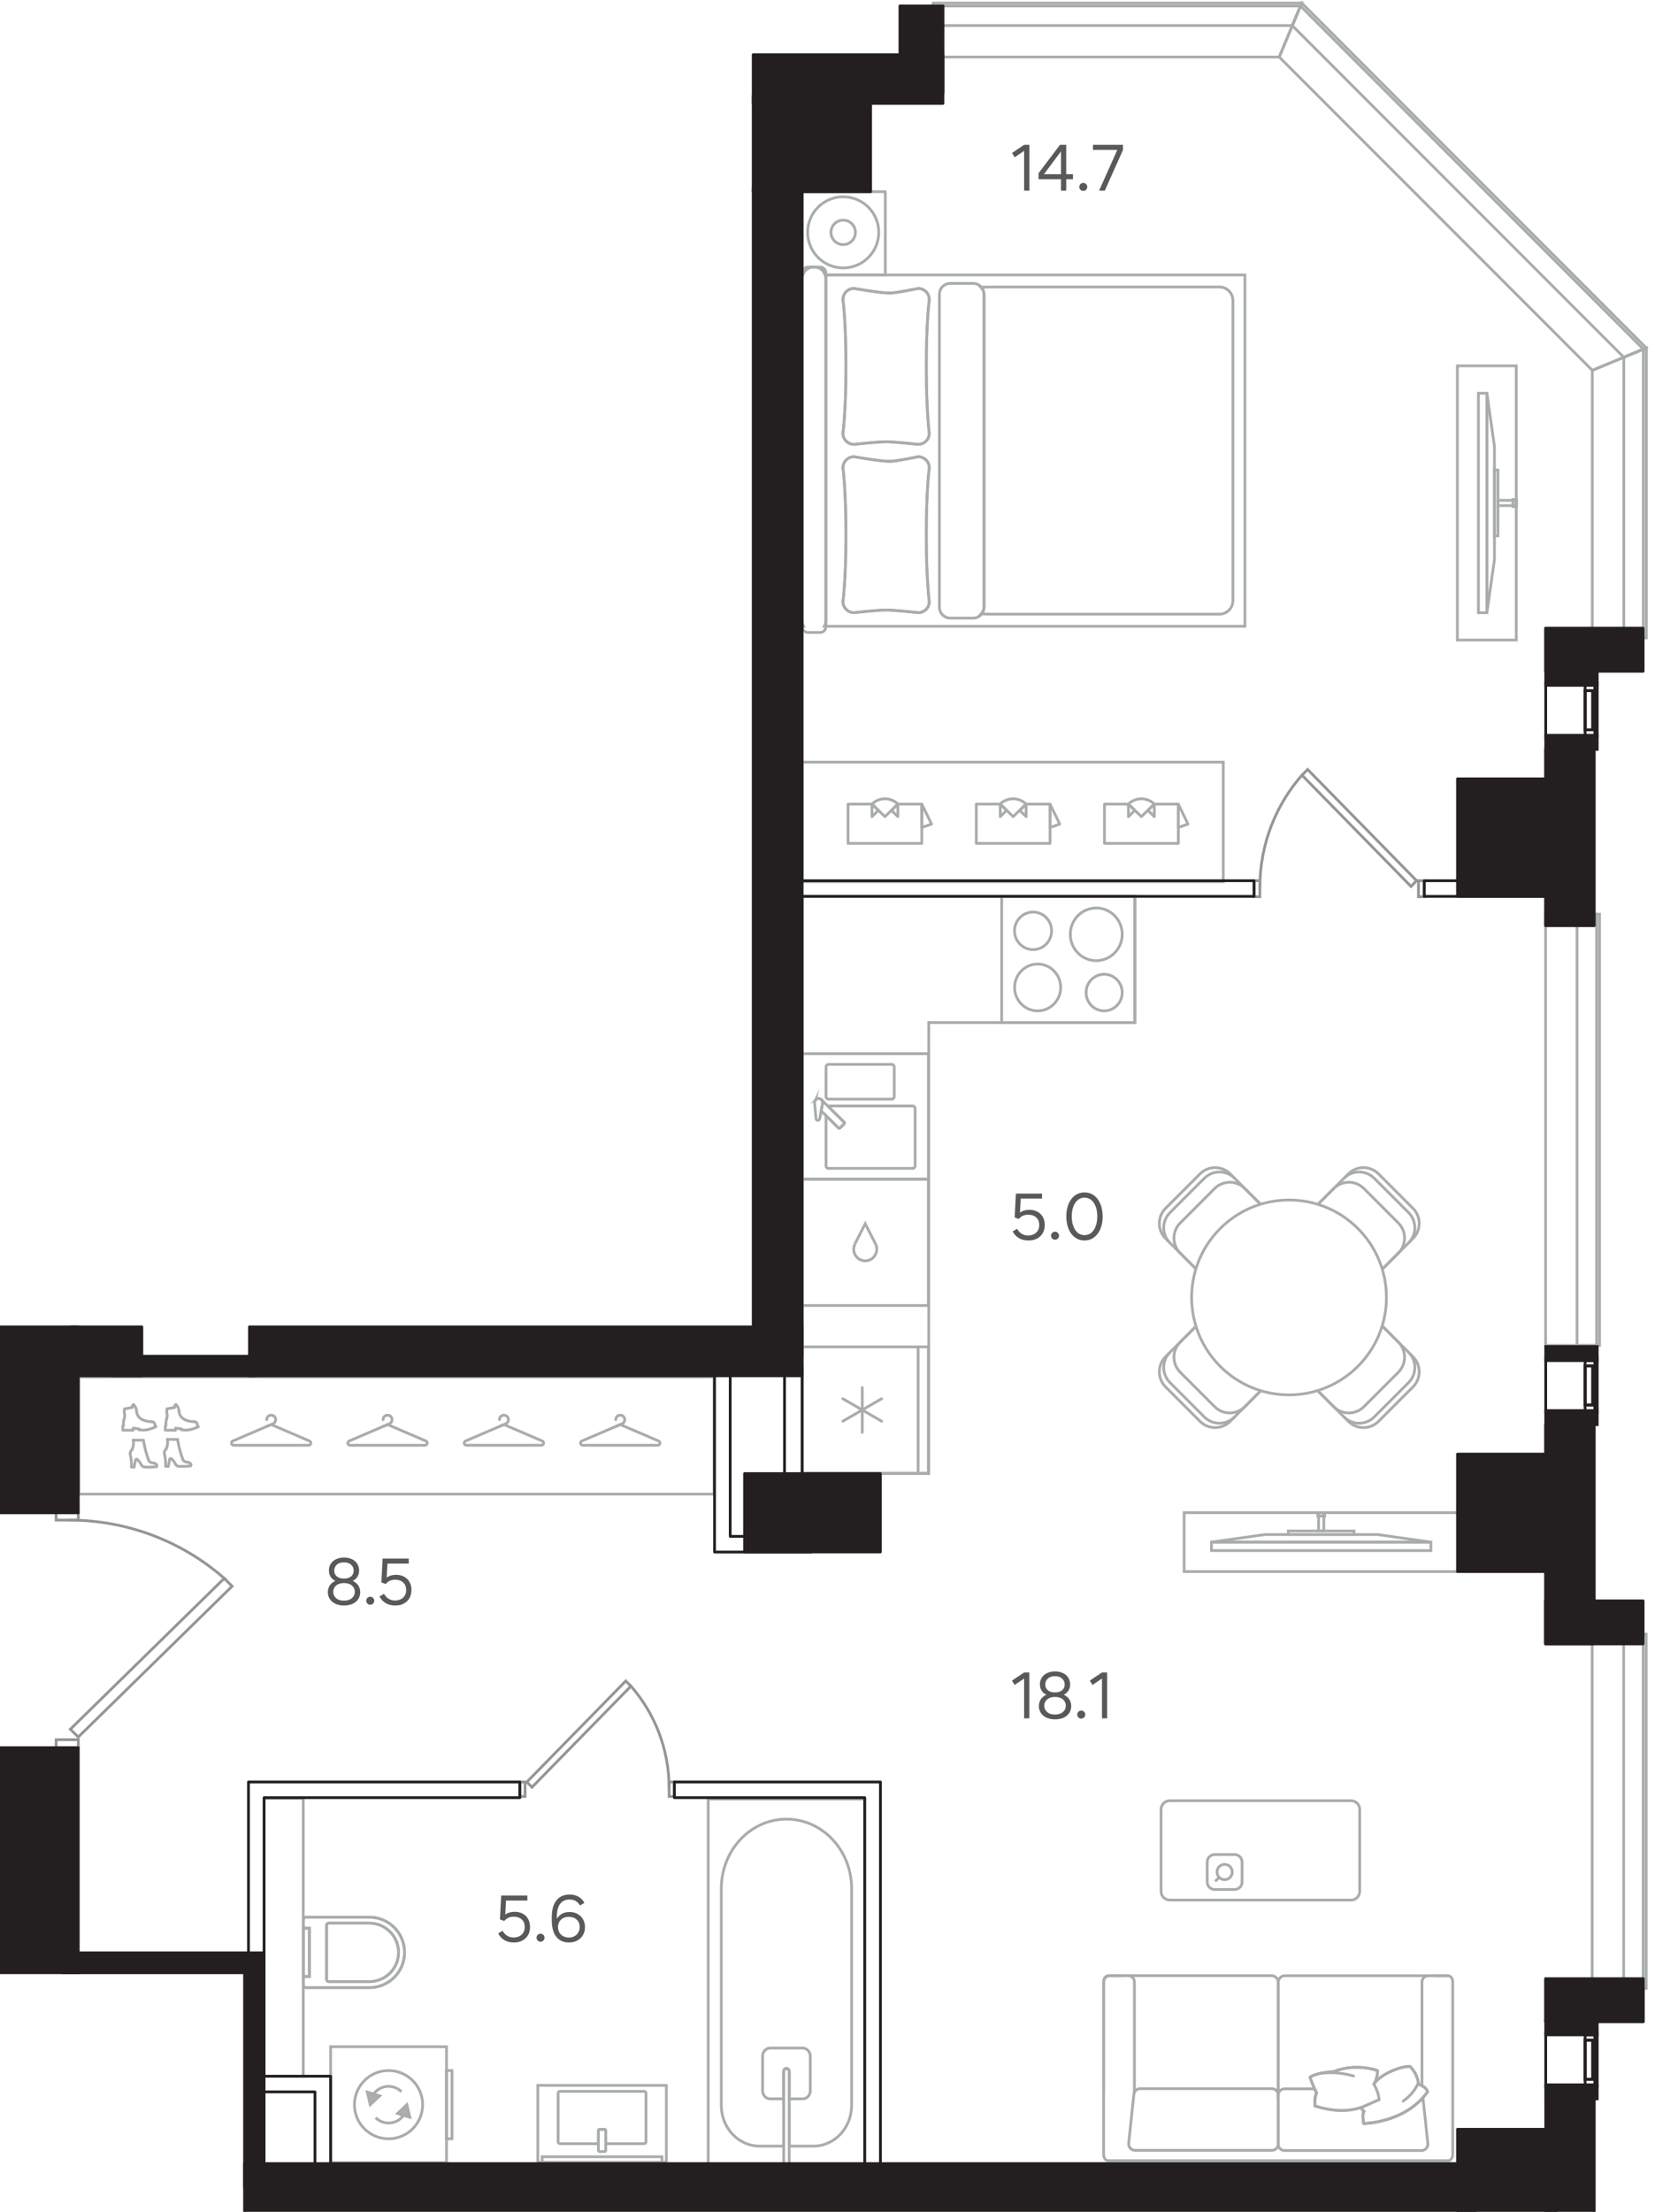 <?xml version="1.0" encoding="utf-8"?>
<!-- Generator: Adobe Illustrator 28.6.0, SVG Export Plug-In . SVG Version: 9.03 Build 54939)  -->
<svg version="1.1" xmlns="http://www.w3.org/2000/svg" xmlns:xlink="http://www.w3.org/1999/xlink" x="0px" y="0px"
	 viewBox="0 0 239.77 320.31" style="enable-background:new 0 0 239.77 320.31;" xml:space="preserve">
<g id="type-type">
</g>
<g id="type-color" style="display:none;">
	<polygon style="display:inline;fill:#E8F0DA;" points="35.43,282.85 36,282.85 36,258.05 76.53,258.05 76.53,238.21 77.66,238.21 
		77.66,258.05 127.55,258.05 127.55,224.75 103.45,224.75 103.45,204.91 95.23,204.91 95.23,204.34 103.45,204.34 103.45,199.24 
		11.34,199.24 11.34,249.83 41.1,249.83 41.1,250.97 11.34,250.97 11.34,279.45 25.51,279.56 25.51,282.85 34.79,282.85 	"/>
	<path style="display:inline;fill:#E8F0DA;" d="M172.39,168.46L172.39,168.46L172.39,168.46L172.39,168.46z M199.11,168.46
		L199.11,168.46l0-0.14L199.11,168.46z M172.39,206.12L172.39,206.12l0,0.14L172.39,206.12z M172.39,206.12L172.39,206.12
		L172.39,206.12L172.39,206.12z M127.55,313.32l83.61-0.11v-4.85h12.4v-22.18h7.09v-47.76h-7.09v-10.84h-12.4v-17.01h12.4V129.8
		h-59.17v83.6l-36.85,0.02v97.4V313.32z"/>
	<path style="display:inline;fill:#E8F0DA;" d="M38.26,300.57h4.25v-40.25h-4.25v31.44V300.57z M107.87,313.32h17.4v-53H43.93v40.25
		h4.25v11.34h8.22v0.57h-8.22v0.85h59.26H107.87z"/>
	<polygon style="display:inline;fill:#E8F0DA;" points="181.96,127.53 204.36,127.53 204.36,104.85 205.49,104.85 205.49,127.53 
		211.16,127.53 211.16,112.79 223.56,112.79 223.65,90.61 230.64,90.61 230.57,53.49 185.31,8.27 136.97,8.27 136.97,15.36 
		126.13,15.36 126.13,27.76 116.21,27.76 116.21,127.53 181.4,127.53 	"/>
	<polygon style="display:inline;fill:#E8F0DA;" points="116.21,213.41 164.39,213.4 164.39,129.8 116.21,129.8 116.21,213.4 
		114.79,213.41 	"/>
	<rect x="38.26" y="234.95" style="display:inline;fill:#E8F0DA;" width="182.98" height="79.56"/>
	<rect x="11.42" y="198.61" style="display:inline;fill:#E8F0DA;" width="129.99" height="84.13"/>
	<rect x="114.93" y="65.28" style="display:inline;fill:#E8F0DA;" width="106.36" height="125.03"/>
</g>
<g id="bath">
	<g id="XMLID_00000090273549060780062270000011420853896654702254_">
		<g>
			<path style="fill:none;stroke:#A9ACAD;stroke-width:0.4;stroke-miterlimit:10;" d="M117.85,310.79h-3.51v-10.81
				c0-0.24-0.18-0.43-0.4-0.43c-0.22,0-0.4,0.19-0.4,0.43v10.81h-3.51c-3.05,0-5.53-2.64-5.53-5.89v-31.4
				c0-5.55,4.22-10.06,9.44-10.06c5.21,0,9.44,4.5,9.44,10.06v31.4C123.38,308.15,120.9,310.79,117.85,310.79z"/>
			<path style="fill:none;stroke:#A9ACAD;stroke-width:0.4;stroke-miterlimit:10;" d="M113.54,299.99v13.44h0.8v-13.44
				c0-0.24-0.18-0.43-0.4-0.43C113.72,299.56,113.54,299.75,113.54,299.99z"/>
			
				<rect x="102.6" y="260.53" style="fill:none;stroke:#A9ACAD;stroke-width:0.4;stroke-miterlimit:10;" width="22.67" height="52.9"/>
			<path style="fill:none;stroke:#A9ACAD;stroke-width:0.4;stroke-miterlimit:10;" d="M116.28,303.95h-1.95v-3.97
				c0-0.24-0.18-0.43-0.4-0.43c-0.22,0-0.4,0.19-0.4,0.43v3.97h-1.94c-0.61,0-1.11-0.53-1.11-1.18v-5c0-0.65,0.5-1.18,1.11-1.18
				h4.69c0.61,0,1.11,0.53,1.11,1.18l0,5C117.39,303.43,116.9,303.95,116.28,303.95z"/>
		</g>
	</g>
	<g>
		<g>
			<g>
				
					<rect x="78.55" y="312.33" style="fill:none;stroke:#A9ACAD;stroke-width:0.4;stroke-miterlimit:10;" width="17.36" height="0.85"/>
				<path style="fill:none;stroke:#A9ACAD;stroke-width:0.4;stroke-miterlimit:10;" d="M93.33,310.44h-5.57v-1.9
					c0-0.09-0.07-0.17-0.17-0.17h-0.73c-0.09,0-0.17,0.08-0.17,0.17v1.9h-5.57c-0.14,0-0.26-0.12-0.26-0.26v-7.06
					c0-0.14,0.12-0.26,0.26-0.26h12.21c0.14,0,0.26,0.11,0.26,0.26v7.06C93.59,310.32,93.47,310.44,93.33,310.44z"/>
				<path style="fill:none;stroke:#A9ACAD;stroke-width:0.4;stroke-miterlimit:10;" d="M87.59,308.37h-0.73
					c-0.09,0-0.17,0.08-0.17,0.17v2.87c0,0.1,0.08,0.17,0.17,0.17h0.73c0.1,0,0.17-0.08,0.17-0.17v-2.87
					C87.76,308.45,87.69,308.37,87.59,308.37z"/>
			</g>
		</g>
		<g>
			<g>
				
					<rect x="77.92" y="301.99" style="fill:none;stroke:#A9ACAD;stroke-width:0.4;stroke-miterlimit:10;" width="18.62" height="11.14"/>
			</g>
		</g>
	</g>
	<g>
		<g>
			<path style="fill:none;stroke:#A9ACAD;stroke-width:0.4;stroke-miterlimit:10;" d="M58.61,282.74L58.61,282.74
				c0,2.82-2.28,5.1-5.1,5.1h-9.19c-0.21,0-0.38-0.17-0.38-0.38l0-9.44c0-0.21,0.17-0.38,0.38-0.38h9.19
				C56.32,277.63,58.61,279.92,58.61,282.74"/>
			<path style="fill:none;stroke:#A9ACAD;stroke-width:0.4;stroke-miterlimit:10;" d="M57.74,282.74L57.74,282.74
				c0,2.34-1.89,4.23-4.23,4.23h-5.89c-0.18,0-0.31-0.14-0.31-0.32v-7.83c0-0.18,0.14-0.32,0.31-0.32h5.89
				C55.84,278.5,57.74,280.4,57.74,282.74"/>
			
				<rect x="43.93" y="279.24" style="fill:none;stroke:#A9ACAD;stroke-width:0.4;stroke-miterlimit:10;" width="0.89" height="6.99"/>
			<path style="fill:none;stroke:#A9ACAD;stroke-width:0.4;stroke-miterlimit:10;" d="M58.61,282.74L58.61,282.74
				c0,2.82-2.28,5.1-5.1,5.1h-9.19c-0.21,0-0.38-0.17-0.38-0.38l0-9.44c0-0.21,0.17-0.38,0.38-0.38h9.19
				C56.32,277.63,58.61,279.92,58.61,282.74z"/>
			<path style="fill:none;stroke:#A9ACAD;stroke-width:0.4;stroke-miterlimit:10;" d="M57.74,282.74L57.74,282.74
				c0,2.34-1.89,4.23-4.23,4.23h-5.89c-0.18,0-0.31-0.14-0.31-0.32v-7.83c0-0.18,0.14-0.32,0.31-0.32h5.89
				C55.84,278.5,57.74,280.4,57.74,282.74z"/>
			
				<rect x="43.93" y="279.24" style="fill:none;stroke:#A9ACAD;stroke-width:0.4;stroke-miterlimit:10;" width="0.89" height="6.99"/>
		</g>
	</g>
	<g>
		<g>
			
				<rect x="47.9" y="296.4" style="fill:none;stroke:#A9ACAD;stroke-width:0.4;stroke-miterlimit:10;" width="16.79" height="16.79"/>
			<g>
				<polygon style="fill:#AEAEAC;stroke:#A9ACAD;stroke-width:0.4;stroke-miterlimit:10;" points="59.37,306.61 58.95,304.79 
					57.59,306.07 				"/>
				<polygon style="fill:#AEAEAC;stroke:#A9ACAD;stroke-width:0.4;stroke-miterlimit:10;" points="53.22,302.97 53.64,304.79 
					55,303.52 				"/>
				<path style="fill:none;stroke:#A9ACAD;stroke-width:0.4;stroke-miterlimit:10;" d="M56.29,309.73c-2.73,0-4.94-2.21-4.94-4.94
					c0-2.72,2.21-4.94,4.94-4.94c2.73,0,4.94,2.21,4.94,4.94C61.23,307.52,59.02,309.73,56.29,309.73z"/>
				<path style="fill:none;stroke:#A9ACAD;stroke-width:0.4;stroke-miterlimit:10;" d="M58.61,306.1c-0.46,0.81-1.32,1.35-2.31,1.35
					c-0.73,0-1.4-0.3-1.88-0.78"/>
				<path style="fill:none;stroke:#A9ACAD;stroke-width:0.4;stroke-miterlimit:10;" d="M53.98,303.49c0.46-0.81,1.32-1.35,2.31-1.35
					c0.73,0,1.4,0.3,1.88,0.78"/>
			</g>
			
				<rect x="64.69" y="299.85" style="fill:none;stroke:#A9ACAD;stroke-width:0.4;stroke-miterlimit:10;" width="0.79" height="9.88"/>
		</g>
	</g>
	
		<rect x="38.26" y="260.42" transform="matrix(-1 -1.224647e-16 1.224647e-16 -1 82.196 561.097)" style="fill:none;stroke:#A9ACAD;stroke-width:0.4;stroke-miterlimit:10;" width="5.67" height="40.25"/>
</g>
<g id="kitchen">
	<g>
		<g>
			
				<rect x="145.12" y="129.79" style="fill:none;stroke:#A9ACAD;stroke-width:0.4;stroke-miterlimit:10;" width="19.32" height="18.3"/>
			<g>
				<path style="fill:none;stroke:#A9ACAD;stroke-width:0.4;stroke-miterlimit:10;" d="M149.67,137.52c-1.48,0-2.69-1.22-2.69-2.72
					c0-1.5,1.2-2.72,2.69-2.72c1.48,0,2.68,1.22,2.68,2.72C152.35,136.3,151.15,137.52,149.67,137.52z"/>
				<path style="fill:none;stroke:#A9ACAD;stroke-width:0.4;stroke-miterlimit:10;" d="M158.82,139.12c-2.08,0-3.76-1.71-3.76-3.81
					c0-2.11,1.69-3.82,3.76-3.82c2.08,0,3.76,1.71,3.76,3.82C162.58,137.41,160.89,139.12,158.82,139.12z"/>
				<path style="fill:none;stroke:#A9ACAD;stroke-width:0.4;stroke-miterlimit:10;" d="M159.96,146.39c-1.44,0-2.61-1.19-2.61-2.65
					c0-1.47,1.17-2.65,2.61-2.65c1.45,0,2.62,1.19,2.62,2.65C162.58,145.2,161.41,146.39,159.96,146.39z"/>
				<path style="fill:none;stroke:#A9ACAD;stroke-width:0.4;stroke-miterlimit:10;" d="M150.33,146.39c-1.85,0-3.34-1.52-3.34-3.39
					c0-1.87,1.5-3.39,3.34-3.39c1.85,0,3.34,1.52,3.34,3.39C153.67,144.87,152.17,146.39,150.33,146.39z"/>
			</g>
		</g>
	</g>
	<g>
		<g>
			
				<rect x="116.21" y="152.59" style="fill:none;stroke:#A9ACAD;stroke-width:0.4;stroke-miterlimit:10;" width="18.3" height="18.17"/>
			<path style="fill:none;stroke:#A9ACAD;stroke-width:0.4;stroke-miterlimit:10;" d="M129.55,158.81v-4.31
				c0-0.2-0.16-0.36-0.36-0.36h-9.15c-0.2,0-0.37,0.16-0.37,0.36v4.31c0,0.2,0.17,0.36,0.37,0.36h9.15
				C129.38,159.18,129.55,159.02,129.55,158.81z"/>
			<path style="fill:none;stroke:#A9ACAD;stroke-width:0.4;stroke-miterlimit:10;" d="M119.67,168.85v-7.29l1.78,1.77
				c0.07,0.07,0.19,0.07,0.26,0l0.58-0.57c0.07-0.07,0.07-0.18,0-0.26l-2.32-2.31c0.03-0.01,0.05-0.03,0.07-0.03h12.17
				c0.2,0,0.37,0.16,0.37,0.36v8.32c0,0.2-0.16,0.36-0.37,0.36h-12.17C119.83,169.21,119.67,169.05,119.67,168.85z"/>
			<g>
				<path style="fill:none;stroke:#A9ACAD;stroke-width:0.4;stroke-miterlimit:10;" d="M118.01,159.69c0-0.01,0-0.02,0-0.03
					L118.01,159.69z"/>
				<path style="fill:none;stroke:#A9ACAD;stroke-width:0.4;stroke-miterlimit:10;" d="M118.51,159.1c0.04-0.01,0.07-0.02,0.11-0.02
					C118.57,159.08,118.54,159.09,118.51,159.1z"/>
				<path style="fill:none;stroke:#A9ACAD;stroke-width:0.4;stroke-miterlimit:10;" d="M118.06,159.43
					c-0.02,0.04-0.02,0.08-0.03,0.12C118.04,159.51,118.05,159.47,118.06,159.43z"/>
				<path style="fill:none;stroke:#A9ACAD;stroke-width:0.4;stroke-miterlimit:10;" d="M118.14,159.31
					c0.02-0.02,0.02-0.04,0.04-0.06c0,0,0.01,0,0.01-0.01C118.17,159.27,118.16,159.29,118.14,159.31z"/>
				<path style="fill:none;stroke:#A9ACAD;stroke-width:0.4;stroke-miterlimit:10;" d="M118.99,159.24
					c0.01,0.01,0.02,0.01,0.02,0.02l0.01,0.01C119.02,159.25,119,159.25,118.99,159.24z"/>
				<path style="fill:none;stroke:#A9ACAD;stroke-width:0.4;stroke-miterlimit:10;" d="M121.45,163.33l-2.48-2.46l0.22-1.17
					c0.01-0.16-0.05-0.3-0.15-0.41l3.24,3.22c0.07,0.07,0.07,0.19,0,0.26l-0.58,0.57C121.64,163.4,121.52,163.4,121.45,163.33z"/>
				<path style="fill:none;stroke:#A9ACAD;stroke-width:0.4;stroke-miterlimit:10;" d="M118.39,159.12
					c-0.02,0.01-0.04,0.03-0.06,0.04C118.34,159.15,118.36,159.13,118.39,159.12z"/>
				<path style="fill:none;stroke:#A9ACAD;stroke-width:0.4;stroke-miterlimit:10;" d="M118.83,159.13
					c-0.03-0.01-0.06-0.01-0.09-0.02C118.77,159.12,118.8,159.12,118.83,159.13z"/>
			</g>
			<path style="fill:none;stroke:#A9ACAD;stroke-width:0.4;stroke-miterlimit:10;" d="M118.22,162c0.03,0.31,0.47,0.33,0.53,0.02
				l0.44-2.33c0.02-0.33-0.24-0.6-0.56-0.61c-0.32-0.02-0.6,0.23-0.62,0.56L118.22,162z"/>
		</g>
	</g>
	<g>
		<g>
			
				<rect x="116.21" y="195.05" style="fill:none;stroke:#A9ACAD;stroke-width:0.4;stroke-miterlimit:10;" width="18.29" height="18.29"/>
			
				<line style="fill:none;stroke:#A9ACAD;stroke-width:0.4;stroke-miterlimit:10;" x1="133.01" y1="195.04" x2="133.01" y2="213.34"/>
			
				<line style="fill:none;stroke:#A9ACAD;stroke-width:0.4;stroke-linecap:round;stroke-linejoin:round;stroke-miterlimit:10;" x1="124.92" y1="200.94" x2="124.92" y2="207.43"/>
			
				<line style="fill:none;stroke:#A9ACAD;stroke-width:0.4;stroke-linecap:round;stroke-linejoin:round;stroke-miterlimit:10;" x1="122.11" y1="202.56" x2="127.72" y2="205.81"/>
			
				<line style="fill:none;stroke:#A9ACAD;stroke-width:0.4;stroke-linecap:round;stroke-linejoin:round;stroke-miterlimit:10;" x1="127.72" y1="202.56" x2="122.11" y2="205.81"/>
		</g>
	</g>
	<polygon style="fill:none;stroke:#A9ACAD;stroke-width:0.4;stroke-miterlimit:10;" points="164.39,129.79 164.39,148.09 
		134.55,148.09 134.55,213.4 116.25,213.4 116.25,148.09 116.25,143.79 116.25,129.79 	"/>
	<g id="XMLID_00000101814940241911490520000015802903577354128523_">
		<g>
			
				<rect x="116.21" y="170.76" style="fill:none;stroke:#A9ACAD;stroke-width:0.4;stroke-miterlimit:10;" width="18.29" height="18.3"/>
			<g>
				<path style="fill:none;stroke:#A9ACAD;stroke-width:0.4;stroke-miterlimit:10;" d="M126.85,180.16c0.36,0.7,0.16,1.55-0.45,2.06
					c-0.61,0.49-1.48,0.49-2.1,0c-0.61-0.51-0.8-1.36-0.43-2.06"/>
				<polyline style="fill:none;stroke:#A9ACAD;stroke-width:0.4;stroke-miterlimit:10;" points="126.85,180.15 125.35,177.22 
					123.85,180.15 				"/>
			</g>
		</g>
	</g>
</g>
<g id="furniture">
	<g>
		<g>
			<path style="fill:none;stroke:#A9ACAD;stroke-width:0.4;stroke-miterlimit:10;" d="M134.63,62.74c0,0-0.43-3.07-0.43-9.68
				c0-6.6,0.43-9.68,0.43-9.68c0-0.89-0.72-1.61-1.61-1.61c0,0-3.05,0.65-4.08,0.67c-1.31,0.02-5.21-0.67-5.21-0.67
				c-0.89,0-1.61,0.72-1.61,1.61c0,0,0.44,3.07,0.44,9.68c0,6.6-0.44,9.68-0.44,9.68c0,0.89,0.72,1.61,1.61,1.61
				c0,0,3.47-0.38,4.63-0.38c1.17,0,4.66,0.38,4.66,0.38C133.91,64.35,134.63,63.63,134.63,62.74"/>
			<path style="fill:none;stroke:#A9ACAD;stroke-width:0.4;stroke-miterlimit:10;" d="M134.63,87.11c0,0-0.43-3.07-0.43-9.68
				c0-6.6,0.43-9.68,0.43-9.68c0-0.89-0.72-1.61-1.61-1.61c0,0-3.05,0.65-4.08,0.67c-1.31,0.02-5.21-0.67-5.21-0.67
				c-0.89,0-1.61,0.72-1.61,1.61c0,0,0.44,3.07,0.44,9.68c0,6.6-0.44,9.68-0.44,9.68c0,0.89,0.72,1.61,1.61,1.61
				c0,0,3.47-0.38,4.63-0.38c1.17,0,4.66,0.38,4.66,0.38C133.91,88.73,134.63,88.01,134.63,87.11"/>
			<path style="fill:none;stroke:#A9ACAD;stroke-width:0.4;stroke-miterlimit:10;" d="M142.56,87.83v-45.1
				c0-0.44-0.18-0.84-0.46-1.14l1.43-0.03h33.13c1.08,0,1.96,0.88,1.96,1.96v43.46c0,1.08-0.88,1.96-1.96,1.96h-33.13l-1.4-0.03
				C142.39,88.62,142.56,88.25,142.56,87.83z"/>
			<path style="fill:none;stroke:#A9ACAD;stroke-width:0.4;stroke-miterlimit:10;" d="M140.99,89.51h-3.32
				c-0.86,0-1.57-0.7-1.57-1.57V42.61c0-0.86,0.7-1.57,1.57-1.57h3.32c0.86,0,1.57,0.7,1.57,1.57v45.34
				C142.56,88.81,141.86,89.51,140.99,89.51z"/>
			<path style="fill:none;stroke:#A9ACAD;stroke-width:0.4;stroke-linecap:round;stroke-linejoin:round;stroke-miterlimit:10;" d="
				M117.97,38.67h-0.08c-0.74,0-1.35,0.48-1.57,1.14h-0.11V27.76h12.05v12.05h-8.72C119.31,39.15,118.71,38.67,117.97,38.67z"/>
			<g>
				<path style="fill:none;stroke:#A9ACAD;stroke-width:0.4;stroke-miterlimit:10;" d="M116.21,40.35v-0.54h0.11
					C116.26,39.99,116.21,40.16,116.21,40.35z"/>
				<path style="fill:none;stroke:#A9ACAD;stroke-width:0.4;stroke-miterlimit:10;" d="M116.42,90.69h-0.21v-0.78
					C116.21,90.2,116.3,90.45,116.42,90.69z"/>
				<path style="fill:none;stroke:#A9ACAD;stroke-width:0.4;stroke-miterlimit:10;" d="M119.65,89.91V40.36
					c0-0.19-0.05-0.37-0.11-0.54h60.82v50.87l-60.93,0C119.56,90.45,119.65,90.19,119.65,89.91z"/>
			</g>
			<path style="fill:none;stroke:#A9ACAD;stroke-width:0.4;stroke-miterlimit:10;" d="M118.81,91.59h-1.76
				c-0.46,0-0.84-0.38-0.84-0.84V39.52c0-0.46,0.38-0.84,0.84-0.84h1.76c0.46,0,0.84,0.38,0.84,0.84v51.23
				C119.65,91.21,119.28,91.59,118.81,91.59z"/>
			<path style="fill:none;stroke:#A9ACAD;stroke-width:0.4;stroke-miterlimit:10;" d="M122.16,38.8c-2.84,0-5.15-2.31-5.15-5.15
				c0-2.85,2.31-5.15,5.15-5.15c2.85,0,5.15,2.31,5.15,5.15C127.31,36.49,125.01,38.8,122.16,38.8z"/>
			<path style="fill:none;stroke:#A9ACAD;stroke-width:0.4;stroke-miterlimit:10;" d="M122.16,35.42c-0.98,0-1.77-0.79-1.77-1.77
				c0-0.98,0.79-1.77,1.77-1.77c0.98,0,1.77,0.79,1.77,1.77C123.93,34.63,123.14,35.42,122.16,35.42z"/>
			<path style="fill:none;stroke:#A9ACAD;stroke-width:0.4;stroke-miterlimit:10;" d="M134.63,62.74c0,0-0.43-3.07-0.43-9.68
				c0-6.6,0.43-9.68,0.43-9.68c0-0.89-0.72-1.61-1.61-1.61c0,0-3.05,0.65-4.08,0.67c-1.31,0.02-5.21-0.67-5.21-0.67
				c-0.89,0-1.61,0.72-1.61,1.61c0,0,0.44,3.07,0.44,9.68c0,6.6-0.44,9.68-0.44,9.68c0,0.89,0.72,1.61,1.61,1.61
				c0,0,3.47-0.38,4.63-0.38c1.17,0,4.66,0.38,4.66,0.38C133.91,64.35,134.63,63.63,134.63,62.74z"/>
			<path style="fill:none;stroke:#A9ACAD;stroke-width:0.4;stroke-miterlimit:10;" d="M134.63,87.11c0,0-0.43-3.07-0.43-9.68
				c0-6.6,0.43-9.68,0.43-9.68c0-0.89-0.72-1.61-1.61-1.61c0,0-3.05,0.65-4.08,0.67c-1.31,0.02-5.21-0.67-5.21-0.67
				c-0.89,0-1.61,0.72-1.61,1.61c0,0,0.44,3.07,0.44,9.68c0,6.6-0.44,9.68-0.44,9.68c0,0.89,0.72,1.61,1.61,1.61
				c0,0,3.47-0.38,4.63-0.38c1.17,0,4.66,0.38,4.66,0.38C133.91,88.73,134.63,88.01,134.63,87.11z"/>
		</g>
	</g>
	<g>
		<g>
			<path style="fill:none;stroke:#A9ACAD;stroke-width:0.4;stroke-linecap:round;stroke-linejoin:round;stroke-miterlimit:10;" d="
				M162.65,286.12h-2.11c-0.36,0-0.65,0.41-0.65,0.92v24.94c0,0.51,0.29,0.92,0.65,0.92l49.28,0c0.36,0,0.65-0.41,0.65-0.92v-24.94
				c0-0.51-0.29-0.92-0.65-0.92h-2.06"/>
			<path style="fill:none;stroke:#A9ACAD;stroke-width:0.4;stroke-linecap:round;stroke-linejoin:round;stroke-miterlimit:10;" d="
				M163.43,286.11h20.79c0.53,0,0.96,0.43,0.96,0.96v16.78"/>
			<path style="fill:none;stroke:#A9ACAD;stroke-width:0.4;stroke-linecap:round;stroke-linejoin:round;stroke-miterlimit:10;" d="
				M206.93,286.12h-20.79c-0.53,0-0.95,0.43-0.95,0.96v16.78"/>
			<path style="fill:none;stroke:#A9ACAD;stroke-width:0.4;stroke-linecap:round;stroke-linejoin:round;stroke-miterlimit:10;" d="
				M164.35,302.99v-15.96c0-0.51-0.41-0.92-0.92-0.92h-2.62c-0.51,0-0.92,0.41-0.92,0.92v15.96"/>
			<path style="fill:none;stroke:#A9ACAD;stroke-width:0.4;stroke-linecap:round;stroke-linejoin:round;stroke-miterlimit:10;" d="
				M184.26,302.47h-19.08c-0.47,0-0.87,0.36-0.91,0.82l-0.75,7.09c-0.06,0.54,0.37,1.02,0.91,1.02h19.84c0.51,0,0.92-0.41,0.92-0.92
				v-7.09C185.18,302.88,184.77,302.47,184.26,302.47z"/>
			<path style="fill:none;stroke:#A9ACAD;stroke-width:0.4;stroke-linecap:round;stroke-linejoin:round;stroke-miterlimit:10;" d="
				M190.74,303.09c-0.36,0.74-0.23,1.89-0.23,1.89c3.12,0.97,5.2,0.7,6.67,0.21c0,0,0.01,0.02,0.03,0.05
				c0.06,0.11,0.21,0.35,0.41,0.52c-0.08,0.09-0.12,0.24-0.14,0.43c-0.06,0.54,0.08,1.33,0.08,1.33s0.02,0,0.07,0
				c0.09,0,0.27-0.01,0.51-0.03c1.11-0.1,3.61-0.49,5.9-1.94c0.74-0.47,1.46-1.06,2.11-1.78l0.71,6.64
				c0.06,0.54-0.37,1.02-0.91,1.02H186.1c-0.51,0-0.92-0.41-0.92-0.92v-7.09c0-0.51,0.41-0.92,0.92-0.92h4.35
				C190.54,302.69,190.64,302.89,190.74,303.09z"/>
			<g>
				<g>
					
						<path style="fill:none;stroke:#A9ACAD;stroke-width:0.4;stroke-linecap:round;stroke-linejoin:round;stroke-miterlimit:10;" d="
						M190.74,303.09c-0.36,0.74-0.23,1.89-0.23,1.89c5.65,1.75,7.91-0.53,9.29-0.9l-2.61,1.11c0,0,0.17,0.35,0.44,0.57
						c-0.32,0.36-0.06,1.75-0.06,1.75s6.09-0.07,9.27-4.61c-0.33-0.86-1.33-1.06-1.33-1.06s0-1.38-1.24-2.61
						c-1.56,0-4.41,1.27-5.21,2.57c0,0,0.58-0.89,0.51-1.96c-1.35-0.46-3.83-0.83-6.29,0.13c-3,0.25-3.49,0.86-3.49,0.86
						S190.23,302.07,190.74,303.09z"/>
					
						<path style="fill:none;stroke:#A9ACAD;stroke-width:0.4;stroke-linecap:round;stroke-linejoin:round;stroke-miterlimit:10;" d="
						M199.79,304.08c0,0,0.03-0.87-0.75-2.28"/>
					
						<path style="fill:none;stroke:#A9ACAD;stroke-width:0.4;stroke-linecap:round;stroke-linejoin:round;stroke-miterlimit:10;" d="
						M190.5,304.98c0,0-0.12-1.16,0.23-1.89c-0.51-1.02-0.96-2.24-0.96-2.24s0.49-0.61,3.49-0.86c2.46-0.96,4.95-0.59,6.29-0.13
						c0.07,1.07-0.51,1.96-0.51,1.96c0.79-1.3,3.65-2.58,5.21-2.57c1.24,1.23,1.24,2.61,1.24,2.61s1,0.2,1.33,1.06
						c-3.17,4.54-9.27,4.61-9.27,4.61s-0.26-1.39,0.06-1.75c-0.27-0.22-0.44-0.57-0.44-0.57"/>
				</g>
				<path style="fill:none;stroke:#A9ACAD;stroke-width:0.4;stroke-linecap:round;stroke-linejoin:round;stroke-miterlimit:10;" d="
					M196.1,300.64c-1.03-0.3-2.32-0.53-3.79-0.47c-0.31,0.01-0.61,0.04-0.9,0.07"/>
				<path style="fill:none;stroke:#A9ACAD;stroke-width:0.4;stroke-linecap:round;stroke-linejoin:round;stroke-miterlimit:10;" d="
					M203.28,304.29c0.67-0.49,1.38-1.15,1.9-2.06c0.11-0.19,0.21-0.38,0.29-0.57"/>
			</g>
			<path style="fill:none;stroke:#A9ACAD;stroke-width:0.4;stroke-linecap:round;stroke-linejoin:round;stroke-miterlimit:10;" d="
				M206.01,302.04v-15c0-0.51,0.41-0.92,0.92-0.92h2.62"/>
		</g>
	</g>
	<g>
		<g>
			<path style="fill:none;stroke:#A9ACAD;stroke-width:0.4;stroke-miterlimit:10;" d="M204.07,195.84c1.21,1.21,1.21,3.17,0,4.38
				l-4.98,4.98c-1.21,1.21-3.17,1.21-4.38,0"/>
			<path style="fill:none;stroke:#A9ACAD;stroke-width:0.4;stroke-miterlimit:10;" d="M190.97,201.46l2.25,2.25
				c1.21,1.21,3.17,1.21,4.38,0l4.98-4.98c1.21-1.21,1.21-3.17,0-4.38l-2.25-2.25"/>
			<path style="fill:none;stroke:#A9ACAD;stroke-width:0.4;stroke-miterlimit:10;" d="M190.97,201.46l4.37,4.37
				c1.21,1.21,3.17,1.21,4.38,0l4.98-4.98c1.21-1.21,1.21-3.17,0-4.38l-4.37-4.37"/>
		</g>
		<g>
			<path style="fill:none;stroke:#A9ACAD;stroke-width:0.4;stroke-miterlimit:10;" d="M169.5,179.99c-1.21-1.21-1.21-3.17,0-4.38
				l4.98-4.98c1.21-1.21,3.17-1.21,4.38,0"/>
			<path style="fill:none;stroke:#A9ACAD;stroke-width:0.4;stroke-miterlimit:10;" d="M182.6,174.37l-2.25-2.25
				c-1.21-1.21-3.17-1.21-4.38,0l-4.98,4.98c-1.21,1.21-1.21,3.17,0,4.38l2.25,2.25"/>
			<path style="fill:none;stroke:#A9ACAD;stroke-width:0.4;stroke-miterlimit:10;" d="M182.6,174.37l-4.37-4.37
				c-1.21-1.21-3.17-1.21-4.38,0l-4.98,4.98c-1.21,1.21-1.21,3.17,0,4.38l4.37,4.37"/>
		</g>
		<g>
			<path style="fill:none;stroke:#A9ACAD;stroke-width:0.4;stroke-miterlimit:10;" d="M178.86,205.2c-1.21,1.21-3.17,1.21-4.38,0
				l-4.98-4.98c-1.21-1.21-1.21-3.17,0-4.38"/>
			<path style="fill:none;stroke:#A9ACAD;stroke-width:0.4;stroke-miterlimit:10;" d="M173.24,192.1l-2.25,2.25
				c-1.21,1.21-1.21,3.17,0,4.38l4.98,4.98c1.21,1.21,3.17,1.21,4.38,0l2.25-2.25"/>
			<path style="fill:none;stroke:#A9ACAD;stroke-width:0.4;stroke-miterlimit:10;" d="M173.24,192.1l-4.37,4.37
				c-1.21,1.21-1.21,3.17,0,4.38l4.98,4.98c1.21,1.21,3.17,1.21,4.38,0l4.37-4.37"/>
		</g>
		<g>
			<path style="fill:none;stroke:#A9ACAD;stroke-width:0.4;stroke-miterlimit:10;" d="M194.71,170.63c1.21-1.21,3.17-1.21,4.38,0
				l4.98,4.98c1.21,1.21,1.21,3.17,0,4.38"/>
			<path style="fill:none;stroke:#A9ACAD;stroke-width:0.4;stroke-miterlimit:10;" d="M200.33,183.73l2.25-2.25
				c1.21-1.21,1.21-3.17,0-4.38l-4.98-4.98c-1.21-1.21-3.17-1.21-4.38,0l-2.25,2.25"/>
			<path style="fill:none;stroke:#A9ACAD;stroke-width:0.4;stroke-miterlimit:10;" d="M200.33,183.73l4.37-4.37
				c1.21-1.21,1.21-3.17,0-4.38l-4.98-4.98c-1.21-1.21-3.17-1.21-4.38,0l-4.37,4.37"/>
		</g>
		<circle style="fill:none;stroke:#A9ACAD;stroke-width:0.4;stroke-miterlimit:10;" cx="186.75" cy="187.89" r="14.11"/>
	</g>
	<g>
		<g>
			
				<rect x="116.21" y="110.37" style="fill:none;stroke:#A9ACAD;stroke-width:0.4;stroke-miterlimit:10;" width="61.01" height="17.31"/>
		</g>
		<g>
			<g>
				<g>
					
						<polyline style="fill:none;stroke:#A9ACAD;stroke-width:0.4;stroke-linecap:round;stroke-linejoin:round;stroke-miterlimit:10;" points="
						134.96,119.34 133.55,116.45 133.55,119.83 134.96,119.34 					"/>
					
						<polyline style="fill:none;stroke:#A9ACAD;stroke-width:0.4;stroke-linecap:round;stroke-linejoin:round;stroke-miterlimit:10;" points="
						130.08,116.45 129.15,117.35 130.08,118.26 130.08,116.45 					"/>
					
						<polyline style="fill:none;stroke:#A9ACAD;stroke-width:0.4;stroke-linecap:round;stroke-linejoin:round;stroke-miterlimit:10;" points="
						127.26,117.35 126.33,116.45 126.33,118.26 127.26,117.35 					"/>
					
						<polyline style="fill:none;stroke:#A9ACAD;stroke-width:0.4;stroke-linecap:round;stroke-linejoin:round;stroke-miterlimit:10;" points="
						122.86,116.45 122.86,122.14 133.55,122.14 133.55,116.45 130.08,116.45 128.21,118.26 126.33,116.45 122.86,116.45 					"/>
					
						<path style="fill:none;stroke:#A9ACAD;stroke-width:0.4;stroke-linecap:round;stroke-linejoin:round;stroke-miterlimit:10;" d="
						M130.09,116.44c-0.5-0.48-1.17-0.76-1.88-0.76s-1.38,0.27-1.88,0.76"/>
				</g>
			</g>
		</g>
		<g>
			<g>
				<g>
					
						<polyline style="fill:none;stroke:#A9ACAD;stroke-width:0.4;stroke-linecap:round;stroke-linejoin:round;stroke-miterlimit:10;" points="
						153.53,119.34 152.13,116.45 152.13,119.83 153.53,119.34 					"/>
					
						<polyline style="fill:none;stroke:#A9ACAD;stroke-width:0.4;stroke-linecap:round;stroke-linejoin:round;stroke-miterlimit:10;" points="
						148.66,116.45 147.73,117.35 148.66,118.26 148.66,116.45 					"/>
					
						<polyline style="fill:none;stroke:#A9ACAD;stroke-width:0.4;stroke-linecap:round;stroke-linejoin:round;stroke-miterlimit:10;" points="
						145.84,117.35 144.91,116.45 144.91,118.26 145.84,117.35 					"/>
					
						<polyline style="fill:none;stroke:#A9ACAD;stroke-width:0.4;stroke-linecap:round;stroke-linejoin:round;stroke-miterlimit:10;" points="
						141.44,116.45 141.44,122.14 152.13,122.14 152.13,116.45 148.66,116.45 146.78,118.26 144.91,116.45 141.44,116.45 					"/>
					
						<path style="fill:none;stroke:#A9ACAD;stroke-width:0.4;stroke-linecap:round;stroke-linejoin:round;stroke-miterlimit:10;" d="
						M148.66,116.44c-0.5-0.48-1.17-0.76-1.88-0.76s-1.38,0.27-1.88,0.76"/>
				</g>
			</g>
		</g>
		<g>
			<g>
				<g>
					
						<polyline style="fill:none;stroke:#A9ACAD;stroke-width:0.4;stroke-linecap:round;stroke-linejoin:round;stroke-miterlimit:10;" points="
						172.11,119.34 170.71,116.45 170.71,119.83 172.11,119.34 					"/>
					
						<polyline style="fill:none;stroke:#A9ACAD;stroke-width:0.4;stroke-linecap:round;stroke-linejoin:round;stroke-miterlimit:10;" points="
						167.23,116.45 166.3,117.35 167.23,118.26 167.23,116.45 					"/>
					
						<polyline style="fill:none;stroke:#A9ACAD;stroke-width:0.4;stroke-linecap:round;stroke-linejoin:round;stroke-miterlimit:10;" points="
						164.42,117.35 163.48,116.45 163.48,118.26 164.42,117.35 					"/>
					
						<polyline style="fill:none;stroke:#A9ACAD;stroke-width:0.4;stroke-linecap:round;stroke-linejoin:round;stroke-miterlimit:10;" points="
						160.01,116.45 160.01,122.14 170.71,122.14 170.71,116.45 167.23,116.45 165.36,118.26 163.48,116.45 160.01,116.45 					"/>
					
						<path style="fill:none;stroke:#A9ACAD;stroke-width:0.4;stroke-linecap:round;stroke-linejoin:round;stroke-miterlimit:10;" d="
						M167.24,116.44c-0.5-0.48-1.17-0.76-1.88-0.76s-1.38,0.27-1.88,0.76"/>
				</g>
			</g>
		</g>
	</g>
	<g>
		<g>
			<g>
				<g>
					
						<path style="fill:none;stroke:#A9ACAD;stroke-width:0.4;stroke-linecap:round;stroke-linejoin:round;stroke-miterlimit:10;" d="
						M20.48,212.14c-0.14-0.3-0.34-0.57-0.59-0.78"/>
					
						<path style="fill:none;stroke:#A9ACAD;stroke-width:0.4;stroke-linecap:round;stroke-linejoin:round;stroke-miterlimit:10;" d="
						M19.9,211.36c-0.04-0.04-0.1-0.05-0.16-0.03s-0.09,0.06-0.1,0.12"/>
					
						<polyline style="fill:none;stroke:#A9ACAD;stroke-width:0.4;stroke-linecap:round;stroke-linejoin:round;stroke-miterlimit:10;" points="
						19.06,212.45 19.44,212.47 19.63,211.45 					"/>
					
						<path style="fill:none;stroke:#A9ACAD;stroke-width:0.4;stroke-linecap:round;stroke-linejoin:round;stroke-miterlimit:10;" d="
						M19.05,212.45c0.02-0.59-0.04-1.18-0.17-1.76"/>
					
						<path style="fill:none;stroke:#A9ACAD;stroke-width:0.4;stroke-linecap:round;stroke-linejoin:round;stroke-miterlimit:10;" d="
						M18.99,210.11c-0.14,0.16-0.18,0.38-0.1,0.57"/>
					
						<path style="fill:none;stroke:#A9ACAD;stroke-width:0.4;stroke-linecap:round;stroke-linejoin:round;stroke-miterlimit:10;" d="
						M18.99,210.12c0.08-0.08,0.14-0.18,0.18-0.29"/>
					
						<path style="fill:none;stroke:#A9ACAD;stroke-width:0.4;stroke-linecap:round;stroke-linejoin:round;stroke-miterlimit:10;" d="
						M19.17,209.83c0.17-0.41,0.21-0.85,0.13-1.28"/>
					
						<line style="fill:none;stroke:#A9ACAD;stroke-width:0.4;stroke-linecap:round;stroke-linejoin:round;stroke-miterlimit:10;" x1="20.77" y1="208.57" x2="19.29" y2="208.55"/>
					
						<path style="fill:none;stroke:#A9ACAD;stroke-width:0.4;stroke-linecap:round;stroke-linejoin:round;stroke-miterlimit:10;" d="
						M20.78,208.56c0.15,0.99,0.41,1.97,0.76,2.9"/>
					
						<path style="fill:none;stroke:#A9ACAD;stroke-width:0.4;stroke-linecap:round;stroke-linejoin:round;stroke-miterlimit:10;" d="
						M21.54,211.47c0.06,0.17,0.21,0.29,0.38,0.33"/>
					
						<line style="fill:none;stroke:#A9ACAD;stroke-width:0.4;stroke-linecap:round;stroke-linejoin:round;stroke-miterlimit:10;" x1="22.36" y1="211.9" x2="21.92" y2="211.8"/>
					
						<path style="fill:none;stroke:#A9ACAD;stroke-width:0.4;stroke-linecap:round;stroke-linejoin:round;stroke-miterlimit:10;" d="
						M22.72,212.17c-0.07-0.14-0.2-0.24-0.35-0.27"/>
					
						<path style="fill:none;stroke:#A9ACAD;stroke-width:0.4;stroke-linecap:round;stroke-linejoin:round;stroke-miterlimit:10;" d="
						M22.67,212.39c0.05-0.06,0.07-0.15,0.05-0.23"/>
					
						<path style="fill:none;stroke:#A9ACAD;stroke-width:0.4;stroke-linecap:round;stroke-linejoin:round;stroke-miterlimit:10;" d="
						M20.94,212.45c0.58,0.04,1.16,0.02,1.73-0.06"/>
					
						<path style="fill:none;stroke:#A9ACAD;stroke-width:0.4;stroke-linecap:round;stroke-linejoin:round;stroke-miterlimit:10;" d="
						M20.48,212.14c0.08,0.18,0.26,0.3,0.46,0.31"/>
				</g>
				<g>
					
						<path style="fill:none;stroke:#A9ACAD;stroke-width:0.4;stroke-linecap:round;stroke-linejoin:round;stroke-miterlimit:10;" d="
						M25.42,212.03c-0.14-0.3-0.34-0.57-0.59-0.78"/>
					
						<path style="fill:none;stroke:#A9ACAD;stroke-width:0.4;stroke-linecap:round;stroke-linejoin:round;stroke-miterlimit:10;" d="
						M24.84,211.25c-0.04-0.04-0.1-0.05-0.16-0.03c-0.05,0.02-0.09,0.06-0.1,0.12"/>
					
						<polyline style="fill:none;stroke:#A9ACAD;stroke-width:0.4;stroke-linecap:round;stroke-linejoin:round;stroke-miterlimit:10;" points="
						24,212.34 24.39,212.36 24.58,211.34 					"/>
					
						<path style="fill:none;stroke:#A9ACAD;stroke-width:0.4;stroke-linecap:round;stroke-linejoin:round;stroke-miterlimit:10;" d="
						M24,212.34c0.02-0.59-0.04-1.18-0.17-1.76"/>
					
						<path style="fill:none;stroke:#A9ACAD;stroke-width:0.4;stroke-linecap:round;stroke-linejoin:round;stroke-miterlimit:10;" d="
						M23.94,210c-0.14,0.16-0.18,0.38-0.1,0.57"/>
					
						<path style="fill:none;stroke:#A9ACAD;stroke-width:0.4;stroke-linecap:round;stroke-linejoin:round;stroke-miterlimit:10;" d="
						M23.94,210.01c0.08-0.08,0.14-0.18,0.18-0.29"/>
					
						<path style="fill:none;stroke:#A9ACAD;stroke-width:0.4;stroke-linecap:round;stroke-linejoin:round;stroke-miterlimit:10;" d="
						M24.12,209.72c0.17-0.41,0.21-0.85,0.13-1.28"/>
					
						<line style="fill:none;stroke:#A9ACAD;stroke-width:0.4;stroke-linecap:round;stroke-linejoin:round;stroke-miterlimit:10;" x1="25.72" y1="208.46" x2="24.24" y2="208.44"/>
					
						<path style="fill:none;stroke:#A9ACAD;stroke-width:0.4;stroke-linecap:round;stroke-linejoin:round;stroke-miterlimit:10;" d="
						M25.73,208.45c0.15,0.99,0.41,1.97,0.76,2.9"/>
					
						<path style="fill:none;stroke:#A9ACAD;stroke-width:0.4;stroke-linecap:round;stroke-linejoin:round;stroke-miterlimit:10;" d="
						M26.49,211.36c0.06,0.17,0.21,0.29,0.38,0.33"/>
					
						<line style="fill:none;stroke:#A9ACAD;stroke-width:0.4;stroke-linecap:round;stroke-linejoin:round;stroke-miterlimit:10;" x1="27.3" y1="211.79" x2="26.87" y2="211.69"/>
					
						<path style="fill:none;stroke:#A9ACAD;stroke-width:0.4;stroke-linecap:round;stroke-linejoin:round;stroke-miterlimit:10;" d="
						M27.66,212.05c-0.07-0.14-0.2-0.24-0.35-0.27"/>
					
						<path style="fill:none;stroke:#A9ACAD;stroke-width:0.4;stroke-linecap:round;stroke-linejoin:round;stroke-miterlimit:10;" d="
						M27.61,212.28c0.05-0.06,0.07-0.15,0.05-0.23"/>
					
						<path style="fill:none;stroke:#A9ACAD;stroke-width:0.4;stroke-linecap:round;stroke-linejoin:round;stroke-miterlimit:10;" d="
						M25.88,212.34c0.58,0.04,1.16,0.02,1.73-0.06"/>
					
						<path style="fill:none;stroke:#A9ACAD;stroke-width:0.4;stroke-linecap:round;stroke-linejoin:round;stroke-miterlimit:10;" d="
						M25.42,212.03c0.08,0.18,0.26,0.3,0.46,0.31"/>
				</g>
			</g>
		</g>
		<g>
			<g>
				<g>
					
						<path style="fill:none;stroke:#A9ACAD;stroke-width:0.4;stroke-linecap:round;stroke-linejoin:round;stroke-miterlimit:10;" d="
						M20.16,207.05c0.38,0.08,0.78,0.08,1.16,0"/>
					
						<line style="fill:none;stroke:#A9ACAD;stroke-width:0.4;stroke-linecap:round;stroke-linejoin:round;stroke-miterlimit:10;" x1="20.15" y1="206.95" x2="20.15" y2="207.06"/>
					
						<path style="fill:none;stroke:#A9ACAD;stroke-width:0.4;stroke-linecap:round;stroke-linejoin:round;stroke-miterlimit:10;" d="
						M20.15,206.95c-0.28-0.07-0.56-0.11-0.84-0.12"/>
					
						<path style="fill:none;stroke:#A9ACAD;stroke-width:0.4;stroke-linecap:round;stroke-linejoin:round;stroke-miterlimit:10;" d="
						M19.31,206.83c-0.01,0.1-0.03,0.2-0.04,0.29"/>
					
						<polyline style="fill:none;stroke:#A9ACAD;stroke-width:0.4;stroke-linecap:round;stroke-linejoin:round;stroke-miterlimit:10;" points="
						17.87,206.45 17.79,206.53 17.79,207.12 19.27,207.12 					"/>
					
						<path style="fill:none;stroke:#A9ACAD;stroke-width:0.4;stroke-linecap:round;stroke-linejoin:round;stroke-miterlimit:10;" d="
						M18,205.44c-0.1,0.33-0.15,0.67-0.12,1.01"/>
					
						<path style="fill:none;stroke:#A9ACAD;stroke-width:0.4;stroke-linecap:round;stroke-linejoin:round;stroke-miterlimit:10;" d="
						M18,205.44c0.08-0.25,0.09-0.52,0.03-0.78"/>
					
						<path style="fill:none;stroke:#A9ACAD;stroke-width:0.4;stroke-linecap:round;stroke-linejoin:round;stroke-miterlimit:10;" d="
						M18.06,204.02c-0.07,0.21-0.08,0.43-0.03,0.64"/>
					
						<line style="fill:none;stroke:#A9ACAD;stroke-width:0.4;stroke-linecap:round;stroke-linejoin:round;stroke-miterlimit:10;" x1="19.15" y1="203.82" x2="18.05" y2="204.03"/>
					
						<path style="fill:none;stroke:#A9ACAD;stroke-width:0.4;stroke-linecap:round;stroke-linejoin:round;stroke-miterlimit:10;" d="
						M19.34,203.4c-0.15,0.08-0.23,0.25-0.19,0.41"/>
					
						<path style="fill:none;stroke:#A9ACAD;stroke-width:0.4;stroke-linecap:round;stroke-linejoin:round;stroke-miterlimit:10;" d="
						M19.79,204.36c-0.03-0.36-0.19-0.71-0.45-0.96"/>
					
						<path style="fill:none;stroke:#A9ACAD;stroke-width:0.4;stroke-linecap:round;stroke-linejoin:round;stroke-miterlimit:10;" d="
						M19.78,204.36c0.04,0.54,0.37,1.02,0.87,1.24"/>
					
						<path style="fill:none;stroke:#A9ACAD;stroke-width:0.4;stroke-linecap:round;stroke-linejoin:round;stroke-miterlimit:10;" d="
						M20.66,205.6c0.41,0.18,0.85,0.28,1.3,0.28"/>
					
						<path style="fill:none;stroke:#A9ACAD;stroke-width:0.4;stroke-linecap:round;stroke-linejoin:round;stroke-miterlimit:10;" d="
						M22.45,206.37c0-0.27-0.22-0.5-0.5-0.5"/>
					
						<line style="fill:none;stroke:#A9ACAD;stroke-width:0.4;stroke-linecap:round;stroke-linejoin:round;stroke-miterlimit:10;" x1="22.57" y1="206.62" x2="22.45" y2="206.37"/>
					
						<path style="fill:none;stroke:#A9ACAD;stroke-width:0.4;stroke-linecap:round;stroke-linejoin:round;stroke-miterlimit:10;" d="
						M21.32,207.05c0.43-0.09,0.86-0.24,1.26-0.43"/>
				</g>
				<g>
					
						<path style="fill:none;stroke:#A9ACAD;stroke-width:0.4;stroke-linecap:round;stroke-linejoin:round;stroke-miterlimit:10;" d="
						M26.3,207.05c0.38,0.08,0.78,0.08,1.16,0"/>
					
						<line style="fill:none;stroke:#A9ACAD;stroke-width:0.4;stroke-linecap:round;stroke-linejoin:round;stroke-miterlimit:10;" x1="26.3" y1="206.95" x2="26.3" y2="207.06"/>
					
						<path style="fill:none;stroke:#A9ACAD;stroke-width:0.4;stroke-linecap:round;stroke-linejoin:round;stroke-miterlimit:10;" d="
						M26.3,206.95c-0.28-0.07-0.56-0.11-0.84-0.12"/>
					
						<path style="fill:none;stroke:#A9ACAD;stroke-width:0.4;stroke-linecap:round;stroke-linejoin:round;stroke-miterlimit:10;" d="
						M25.46,206.83c-0.01,0.1-0.03,0.2-0.04,0.29"/>
					
						<polyline style="fill:none;stroke:#A9ACAD;stroke-width:0.4;stroke-linecap:round;stroke-linejoin:round;stroke-miterlimit:10;" points="
						24.02,206.45 23.94,206.53 23.94,207.12 25.41,207.12 					"/>
					
						<path style="fill:none;stroke:#A9ACAD;stroke-width:0.4;stroke-linecap:round;stroke-linejoin:round;stroke-miterlimit:10;" d="
						M24.15,205.44c-0.1,0.33-0.15,0.67-0.12,1.01"/>
					
						<path style="fill:none;stroke:#A9ACAD;stroke-width:0.4;stroke-linecap:round;stroke-linejoin:round;stroke-miterlimit:10;" d="
						M24.15,205.44c0.08-0.25,0.09-0.52,0.03-0.78"/>
					
						<path style="fill:none;stroke:#A9ACAD;stroke-width:0.4;stroke-linecap:round;stroke-linejoin:round;stroke-miterlimit:10;" d="
						M24.21,204.02c-0.07,0.21-0.08,0.43-0.03,0.64"/>
					
						<line style="fill:none;stroke:#A9ACAD;stroke-width:0.4;stroke-linecap:round;stroke-linejoin:round;stroke-miterlimit:10;" x1="25.29" y1="203.82" x2="24.2" y2="204.03"/>
					
						<path style="fill:none;stroke:#A9ACAD;stroke-width:0.4;stroke-linecap:round;stroke-linejoin:round;stroke-miterlimit:10;" d="
						M25.48,203.4c-0.15,0.08-0.23,0.25-0.19,0.41"/>
					
						<path style="fill:none;stroke:#A9ACAD;stroke-width:0.4;stroke-linecap:round;stroke-linejoin:round;stroke-miterlimit:10;" d="
						M25.94,204.36c-0.03-0.36-0.19-0.71-0.45-0.96"/>
					
						<path style="fill:none;stroke:#A9ACAD;stroke-width:0.4;stroke-linecap:round;stroke-linejoin:round;stroke-miterlimit:10;" d="
						M25.93,204.36c0.04,0.54,0.37,1.02,0.87,1.24"/>
					
						<path style="fill:none;stroke:#A9ACAD;stroke-width:0.4;stroke-linecap:round;stroke-linejoin:round;stroke-miterlimit:10;" d="
						M26.8,205.6c0.41,0.18,0.85,0.28,1.3,0.28"/>
					
						<path style="fill:none;stroke:#A9ACAD;stroke-width:0.4;stroke-linecap:round;stroke-linejoin:round;stroke-miterlimit:10;" d="
						M28.6,206.37c0-0.27-0.22-0.5-0.5-0.5"/>
					
						<line style="fill:none;stroke:#A9ACAD;stroke-width:0.4;stroke-linecap:round;stroke-linejoin:round;stroke-miterlimit:10;" x1="28.72" y1="206.62" x2="28.59" y2="206.37"/>
					
						<path style="fill:none;stroke:#A9ACAD;stroke-width:0.4;stroke-linecap:round;stroke-linejoin:round;stroke-miterlimit:10;" d="
						M27.47,207.05c0.43-0.09,0.86-0.24,1.26-0.43"/>
				</g>
			</g>
		</g>
	</g>
	<g>
		
			<rect x="11.42" y="199.4" style="fill:none;stroke:#A9ACAD;stroke-width:0.4;stroke-miterlimit:10;" width="92.03" height="16.97"/>
	</g>
	<g>
		<path style="fill:none;stroke:#A9ACAD;stroke-width:0.4;stroke-linecap:round;stroke-linejoin:round;stroke-miterlimit:10;" d="
			M44.72,209.3H33.86c-0.35,0-0.45-0.48-0.13-0.62l5.43-2.33c0.08-0.03,0.17-0.03,0.25,0l5.43,2.33
			C45.17,208.81,45.07,209.3,44.72,209.3z"/>
		<path style="fill:none;stroke:#A9ACAD;stroke-width:0.4;stroke-linecap:round;stroke-linejoin:round;stroke-miterlimit:10;" d="
			M38.6,206.59l0.96-0.41v0c0.23-0.1,0.38-0.33,0.38-0.59c0-0.36-0.29-0.65-0.65-0.65c-0.36,0-0.65,0.29-0.65,0.65"/>
	</g>
	<g>
		<path style="fill:none;stroke:#A9ACAD;stroke-width:0.4;stroke-linecap:round;stroke-linejoin:round;stroke-miterlimit:10;" d="
			M61.58,209.3H50.72c-0.35,0-0.45-0.48-0.13-0.62l5.43-2.33c0.08-0.03,0.17-0.03,0.25,0l5.43,2.33
			C62.02,208.81,61.93,209.3,61.58,209.3z"/>
		<path style="fill:none;stroke:#A9ACAD;stroke-width:0.4;stroke-linecap:round;stroke-linejoin:round;stroke-miterlimit:10;" d="
			M55.46,206.59l0.96-0.41v0c0.23-0.1,0.38-0.33,0.38-0.59c0-0.36-0.29-0.65-0.65-0.65c-0.36,0-0.65,0.29-0.65,0.65"/>
	</g>
	<g>
		<path style="fill:none;stroke:#A9ACAD;stroke-width:0.4;stroke-linecap:round;stroke-linejoin:round;stroke-miterlimit:10;" d="
			M78.43,209.3H67.58c-0.35,0-0.45-0.48-0.13-0.62l5.43-2.33c0.08-0.03,0.17-0.03,0.25,0l5.43,2.33
			C78.88,208.81,78.78,209.3,78.43,209.3z"/>
		<path style="fill:none;stroke:#A9ACAD;stroke-width:0.4;stroke-linecap:round;stroke-linejoin:round;stroke-miterlimit:10;" d="
			M72.32,206.59l0.96-0.41v0c0.23-0.1,0.38-0.33,0.38-0.59c0-0.36-0.29-0.65-0.65-0.65c-0.36,0-0.65,0.29-0.65,0.65"/>
	</g>
	<g>
		<path style="fill:none;stroke:#A9ACAD;stroke-width:0.4;stroke-linecap:round;stroke-linejoin:round;stroke-miterlimit:10;" d="
			M95.29,209.3H84.43c-0.35,0-0.45-0.48-0.13-0.62l5.43-2.33c0.08-0.03,0.17-0.03,0.25,0l5.43,2.33
			C95.74,208.81,95.64,209.3,95.29,209.3z"/>
		<path style="fill:none;stroke:#A9ACAD;stroke-width:0.4;stroke-linecap:round;stroke-linejoin:round;stroke-miterlimit:10;" d="
			M89.17,206.59l0.96-0.41v0c0.23-0.1,0.38-0.33,0.38-0.59c0-0.36-0.29-0.65-0.65-0.65c-0.36,0-0.65,0.29-0.65,0.65"/>
	</g>
	<g>
		<g>
			
				<rect x="211.14" y="52.98" style="fill:none;stroke:#A9ACAD;stroke-width:0.4;stroke-miterlimit:10;" width="8.53" height="39.71"/>
			
				<rect x="214.19" y="56.95" style="fill:none;stroke:#A9ACAD;stroke-width:0.4;stroke-miterlimit:10;" width="1.23" height="31.78"/>
			<polygon style="fill:none;stroke:#A9ACAD;stroke-width:0.4;stroke-miterlimit:10;" points="215.42,56.95 215.42,88.72 
				216.51,81.02 216.51,64.66 			"/>
			
				<rect x="217.03" y="72.46" style="fill:none;stroke:#A9ACAD;stroke-width:0.4;stroke-miterlimit:10;" width="2.65" height="0.76"/>
			
				<rect x="216.51" y="68.08" style="fill:none;stroke:#A9ACAD;stroke-width:0.4;stroke-miterlimit:10;" width="0.51" height="9.52"/>
			
				<rect x="219.19" y="72.34" style="fill:none;stroke:#A9ACAD;stroke-width:0.4;stroke-miterlimit:10;" width="0.49" height="1.01"/>
		</g>
	</g>
	<g>
		<g>
			
				<rect x="171.55" y="219.06" style="fill:none;stroke:#A9ACAD;stroke-width:0.4;stroke-miterlimit:10;" width="39.71" height="8.53"/>
			
				<rect x="175.52" y="223.32" style="fill:none;stroke:#A9ACAD;stroke-width:0.4;stroke-miterlimit:10;" width="31.78" height="1.23"/>
			<polygon style="fill:none;stroke:#A9ACAD;stroke-width:0.4;stroke-miterlimit:10;" points="175.52,223.32 207.29,223.32 
				199.58,222.23 183.23,222.23 			"/>
			
				<rect x="191.03" y="219.06" style="fill:none;stroke:#A9ACAD;stroke-width:0.4;stroke-miterlimit:10;" width="0.76" height="2.65"/>
			
				<rect x="186.65" y="221.71" style="fill:none;stroke:#A9ACAD;stroke-width:0.4;stroke-miterlimit:10;" width="9.52" height="0.51"/>
			
				<rect x="190.91" y="219.06" style="fill:none;stroke:#A9ACAD;stroke-width:0.4;stroke-miterlimit:10;" width="1.01" height="0.49"/>
		</g>
	</g>
	<g>
		<g>
			<path style="fill:none;stroke:#A9ACAD;stroke-width:0.4;stroke-miterlimit:10;" d="M196.99,273.9l0-11.86
				c0-0.7-0.57-1.27-1.26-1.27l-26.25,0c-0.7,0-1.27,0.57-1.27,1.27l0,11.86c0,0.7,0.57,1.26,1.27,1.26l26.25,0
				C196.42,275.17,196.99,274.6,196.99,273.9z"/>
			<path style="fill:none;stroke:#A9ACAD;stroke-width:0.4;stroke-miterlimit:10;" d="M179.95,272.54v-2.88
				c0-0.6-0.49-1.09-1.09-1.09h-2.88c-0.6,0-1.09,0.49-1.09,1.09v2.88c0,0.6,0.49,1.09,1.09,1.09h2.88
				C179.46,273.63,179.95,273.14,179.95,272.54z"/>
			<path style="fill:none;stroke:#A9ACAD;stroke-width:0.4;stroke-miterlimit:10;" d="M177.34,272.2c0.61,0.05,1.14-0.41,1.18-1.02
				c0.04-0.61-0.41-1.14-1.02-1.18c-0.61-0.05-1.14,0.41-1.18,1.02C176.28,271.63,176.74,272.16,177.34,272.2z"/>
			
				<line style="fill:none;stroke:#A9ACAD;stroke-width:0.4;stroke-miterlimit:10;" x1="176.05" y1="272.45" x2="176.63" y2="271.88"/>
		</g>
	</g>
</g>
<g id="windows">
	<g>
		<polygon style="fill:none;stroke:#A9ACAD;stroke-width:0.4;stroke-miterlimit:10;" points="135.2,0.87 135.2,3.7 187.23,3.7 
			188.41,0.87 		"/>
		<polygon style="fill:none;stroke:#A9ACAD;stroke-width:0.4;stroke-miterlimit:10;" points="135.2,0.44 135.2,8.26 185.33,8.26 
			188.59,0.44 		"/>
	</g>
	<g>
		<polygon style="fill:none;stroke:#A9ACAD;stroke-width:0.4;stroke-miterlimit:10;" points="238.08,50.56 235.25,51.74 
			235.25,92.38 238.08,92.38 		"/>
		<polygon style="fill:none;stroke:#A9ACAD;stroke-width:0.4;stroke-miterlimit:10;" points="238.51,50.39 230.69,53.63 
			230.69,92.38 238.51,92.38 		"/>
	</g>
	<g>
		<polygon style="fill:none;stroke:#A9ACAD;stroke-width:0.4;stroke-miterlimit:10;" points="188.41,0.87 187.22,3.71 235.25,51.74 
			238.08,50.56 		"/>
		<polygon style="fill:none;stroke:#A9ACAD;stroke-width:0.4;stroke-miterlimit:10;" points="188.59,0.44 185.33,8.26 230.69,53.63 
			238.51,50.39 		"/>
	</g>
	<g>
		
			<rect x="235.23" y="236.65" style="fill:none;stroke:#A9ACAD;stroke-width:0.4;stroke-miterlimit:10;" width="2.83" height="51.3"/>
		
			<rect x="230.67" y="236.65" style="fill:none;stroke:#A9ACAD;stroke-width:0.4;stroke-miterlimit:10;" width="7.82" height="51.3"/>
	</g>
	<g>
		
			<rect x="228.48" y="132.39" style="fill:none;stroke:#A9ACAD;stroke-width:0.4;stroke-miterlimit:10;" width="2.83" height="62.45"/>
		
			<rect x="223.92" y="132.39" style="fill:none;stroke:#A9ACAD;stroke-width:0.4;stroke-miterlimit:10;" width="7.82" height="62.45"/>
	</g>
	<g>
		
			<rect x="223.94" y="292.65" transform="matrix(-1 -1.224647e-16 1.224647e-16 -1 455.337 587.33)" style="fill:#231F20;stroke:#231F20;stroke-width:0.4;stroke-miterlimit:10;" width="7.46" height="2.04"/>
		
			<rect x="223.94" y="301.92" transform="matrix(-1 -1.224647e-16 1.224647e-16 -1 455.337 605.872)" style="fill:#231F20;stroke:#231F20;stroke-width:0.4;stroke-miterlimit:10;" width="7.46" height="2.04"/>
		
			<rect x="223.94" y="294.29" transform="matrix(-1 -1.224647e-16 1.224647e-16 -1 455.337 596.469)" style="fill:none;stroke:#231F20;stroke-width:0.4;stroke-miterlimit:10;" width="7.46" height="7.89"/>
		
			<rect x="229.64" y="294.68" transform="matrix(-1 -1.224647e-16 1.224647e-16 -1 460.696 596.703)" style="fill:none;stroke:#231F20;stroke-width:0.4;stroke-miterlimit:10;" width="1.41" height="7.34"/>
		
			<rect x="229.64" y="295.45" transform="matrix(-1 -1.224647e-16 1.224647e-16 -1 460.696 596.57)" style="fill:none;stroke:#231F20;stroke-width:0.4;stroke-miterlimit:10;" width="1.41" height="5.67"/>
		
			<rect x="229.64" y="295.45" transform="matrix(-1 -1.224647e-16 1.224647e-16 -1 460.365 596.57)" style="fill:none;stroke:#231F20;stroke-width:0.4;stroke-miterlimit:10;" width="1.08" height="5.67"/>
	</g>
	<g>
		
			<rect x="223.94" y="195" transform="matrix(-1 -1.224647e-16 1.224647e-16 -1 455.337 392.04)" style="fill:#231F20;stroke:#231F20;stroke-width:0.4;stroke-miterlimit:10;" width="7.46" height="2.04"/>
		
			<rect x="223.94" y="204.27" transform="matrix(-1 -1.224647e-16 1.224647e-16 -1 455.337 410.582)" style="fill:#231F20;stroke:#231F20;stroke-width:0.4;stroke-miterlimit:10;" width="7.46" height="2.04"/>
		
			<rect x="223.94" y="196.65" transform="matrix(-1 -1.224647e-16 1.224647e-16 -1 455.337 401.18)" style="fill:none;stroke:#231F20;stroke-width:0.4;stroke-miterlimit:10;" width="7.46" height="7.89"/>
		
			<rect x="229.64" y="197.04" transform="matrix(-1 -1.224647e-16 1.224647e-16 -1 460.696 401.413)" style="fill:none;stroke:#231F20;stroke-width:0.4;stroke-miterlimit:10;" width="1.41" height="7.34"/>
		
			<rect x="229.64" y="197.81" transform="matrix(-1 -1.224647e-16 1.224647e-16 -1 460.696 401.28)" style="fill:none;stroke:#231F20;stroke-width:0.4;stroke-miterlimit:10;" width="1.41" height="5.67"/>
		
			<rect x="229.64" y="197.81" transform="matrix(-1 -1.224647e-16 1.224647e-16 -1 460.365 401.28)" style="fill:none;stroke:#231F20;stroke-width:0.4;stroke-miterlimit:10;" width="1.08" height="5.67"/>
	</g>
	<g>
		
			<rect x="223.94" y="97.22" transform="matrix(-1 -1.224647e-16 1.224647e-16 -1 455.337 196.47)" style="fill:#231F20;stroke:#231F20;stroke-width:0.4;stroke-miterlimit:10;" width="7.46" height="2.04"/>
		
			<rect x="223.94" y="106.49" transform="matrix(-1 -1.224647e-16 1.224647e-16 -1 455.337 215.013)" style="fill:#231F20;stroke:#231F20;stroke-width:0.4;stroke-miterlimit:10;" width="7.46" height="2.04"/>
		
			<rect x="223.94" y="98.86" transform="matrix(-1 -1.224647e-16 1.224647e-16 -1 455.337 205.61)" style="fill:none;stroke:#231F20;stroke-width:0.4;stroke-miterlimit:10;" width="7.46" height="7.89"/>
		
			<rect x="229.64" y="99.25" transform="matrix(-1 -1.224647e-16 1.224647e-16 -1 460.696 205.843)" style="fill:none;stroke:#231F20;stroke-width:0.4;stroke-miterlimit:10;" width="1.41" height="7.34"/>
		
			<rect x="229.64" y="100.02" transform="matrix(-1 -1.224647e-16 1.224647e-16 -1 460.696 205.71)" style="fill:none;stroke:#231F20;stroke-width:0.4;stroke-miterlimit:10;" width="1.41" height="5.67"/>
		
			<rect x="229.64" y="100.02" transform="matrix(-1 -1.224647e-16 1.224647e-16 -1 460.365 205.71)" style="fill:none;stroke:#231F20;stroke-width:0.4;stroke-miterlimit:10;" width="1.08" height="5.67"/>
	</g>
</g>
<g id="doors">
	<g>
		<g>
			<g>
				<g>
					<polygon style="fill:none;stroke:#939598;stroke-width:0.4;stroke-miterlimit:10;" points="10.19,250.42 11.34,251.55 
						33.63,229.71 32.48,228.58 					"/>
				</g>
			</g>
			<path style="fill:none;stroke:#939598;stroke-width:0.4;stroke-linecap:round;stroke-linejoin:round;stroke-miterlimit:10;" d="
				M9.94,220.13c8.76,0,16.74,3.26,22.75,8.61"/>
			
				<rect x="9.15" y="250.91" transform="matrix(6.123234e-17 -1 1 6.123234e-17 -242.776 262.245)" style="fill:none;stroke:#939598;stroke-width:0.4;stroke-miterlimit:10;" width="1.16" height="3.21"/>
			
				<rect x="9.15" y="217.95" transform="matrix(6.123234e-17 -1 1 6.123234e-17 -209.82 229.288)" style="fill:none;stroke:#939598;stroke-width:0.4;stroke-miterlimit:10;" width="1.16" height="3.21"/>
		</g>
	</g>
	<g>
		<g>
			<g>
				<g>
					<polygon style="fill:none;stroke:#939598;stroke-width:0.4;stroke-miterlimit:10;" points="77.07,258.82 76.33,258.06 
						90.66,243.43 91.4,244.19 					"/>
				</g>
			</g>
			<path style="fill:none;stroke:#939598;stroke-width:0.4;stroke-linecap:round;stroke-linejoin:round;stroke-miterlimit:10;" d="
				M96.94,258.98c0-5.75-2.14-10.99-5.65-14.93"/>
			
				<rect x="75.31" y="258.06" style="fill:none;stroke:#939598;stroke-width:0.4;stroke-miterlimit:10;" width="0.76" height="2.1"/>
			
				<rect x="96.94" y="258.06" style="fill:none;stroke:#939598;stroke-width:0.4;stroke-miterlimit:10;" width="0.76" height="2.1"/>
		</g>
	</g>
	<g>
		<g>
			<g>
				<g>
					<polygon style="fill:none;stroke:#939598;stroke-width:0.4;stroke-miterlimit:10;" points="204.42,128.37 205.23,127.54 
						189.44,111.43 188.63,112.26 					"/>
				</g>
			</g>
			<path style="fill:none;stroke:#939598;stroke-width:0.4;stroke-linecap:round;stroke-linejoin:round;stroke-miterlimit:10;" d="
				M182.52,128.56c0-6.34,2.36-12.11,6.23-16.45"/>
			
				<rect x="205.51" y="127.54" transform="matrix(-1 -1.224647e-16 1.224647e-16 -1 411.855 257.402)" style="fill:none;stroke:#939598;stroke-width:0.4;stroke-miterlimit:10;" width="0.84" height="2.32"/>
			
				<rect x="181.68" y="127.54" transform="matrix(-1 -1.224647e-16 1.224647e-16 -1 364.202 257.402)" style="fill:none;stroke:#939598;stroke-width:0.4;stroke-miterlimit:10;" width="0.84" height="2.32"/>
		</g>
	</g>
</g>
<g id="nowalls">
	<g>
		<g>
			
				<polygon style="fill:none;stroke:#231F20;stroke-width:0.4;stroke-linecap:round;stroke-linejoin:round;stroke-miterlimit:10;" points="
				37.45,302.94 45.63,302.94 45.63,315.62 47.9,315.62 47.9,302.94 47.9,300.95 47.9,300.67 37.45,300.67 			"/>
			
				<polygon style="fill:none;stroke:#231F20;stroke-width:0.4;stroke-linecap:round;stroke-linejoin:round;stroke-miterlimit:10;" points="
				113.66,224.76 116.21,224.76 117.55,224.76 117.55,222.49 116.21,222.49 116.21,197.96 113.66,197.96 113.66,222.49 
				105.79,222.49 105.79,198.13 103.52,198.13 103.52,222.49 103.52,224.76 105.79,224.76 			"/>
			
				<rect x="113.56" y="127.54" style="fill:none;stroke:#231F20;stroke-width:0.4;stroke-linecap:round;stroke-linejoin:round;stroke-miterlimit:10;" width="68.12" height="2.27"/>
			
				<polygon style="fill:none;stroke:#231F20;stroke-width:0.4;stroke-linecap:round;stroke-linejoin:round;stroke-miterlimit:10;" points="
				37.45,258.06 36,258.06 36,284.55 38.26,284.55 38.26,260.33 75.31,260.33 75.31,258.06 38.26,258.06 			"/>
			
				<polygon style="fill:none;stroke:#231F20;stroke-width:0.4;stroke-linecap:round;stroke-linejoin:round;stroke-miterlimit:10;" points="
				97.7,258.06 97.7,260.33 125.28,260.33 125.28,314.52 127.55,314.52 127.55,260.33 127.55,258.06 125.28,258.06 			"/>
			
				<rect x="206.34" y="127.54" style="fill:none;stroke:#231F20;stroke-width:0.4;stroke-linecap:round;stroke-linejoin:round;stroke-miterlimit:10;" width="19.9" height="2.27"/>
		</g>
	</g>
</g>
<g id="walls">
	
		<rect y="253.09" style="fill:#231F20;stroke:#231F20;stroke-width:0.4;stroke-linecap:round;stroke-linejoin:round;stroke-miterlimit:10;" width="11.34" height="32.59"/>
	
		<rect y="192.15" style="fill:#231F20;stroke:#231F20;stroke-width:0.4;stroke-linecap:round;stroke-linejoin:round;stroke-miterlimit:10;" width="11.34" height="26.93"/>
	
		<rect x="223.94" y="304.11" style="fill:#231F20;stroke:#231F20;stroke-width:0.4;stroke-linecap:round;stroke-linejoin:round;stroke-miterlimit:10;" width="7.03" height="16.44"/>
	
		<rect x="211.16" y="308.36" style="fill:#231F20;stroke:#231F20;stroke-width:0.4;stroke-linecap:round;stroke-linejoin:round;stroke-miterlimit:10;" width="14.23" height="12.19"/>
	
		<rect x="35.43" y="313.32" style="fill:#231F20;stroke:#231F20;stroke-width:0.4;stroke-linecap:round;stroke-linejoin:round;stroke-miterlimit:10;" width="178.28" height="7.23"/>
	
		<rect x="9.07" y="282.8" style="fill:#231F20;stroke:#231F20;stroke-width:0.4;stroke-linecap:round;stroke-linejoin:round;stroke-miterlimit:10;" width="29.19" height="2.89"/>
	
		<rect x="35.43" y="284.55" style="fill:#231F20;stroke:#231F20;stroke-width:0.4;stroke-linecap:round;stroke-linejoin:round;stroke-miterlimit:10;" width="2.83" height="32.31"/>
	
		<rect x="109.12" y="7.92" style="fill:#231F20;stroke:#231F20;stroke-width:0.4;stroke-linecap:round;stroke-linejoin:round;stroke-miterlimit:10;" width="27.49" height="7.06"/>
	
		<rect x="130.38" y="0.86" style="fill:#231F20;stroke:#231F20;stroke-width:0.4;stroke-linecap:round;stroke-linejoin:round;stroke-miterlimit:10;" width="6.24" height="12.57"/>
	
		<rect x="109.12" y="13.84" style="fill:#231F20;stroke:#231F20;stroke-width:0.4;stroke-linecap:round;stroke-linejoin:round;stroke-miterlimit:10;" width="17.01" height="13.92"/>
	
		<rect x="109.12" y="27.23" style="fill:#231F20;stroke:#231F20;stroke-width:0.4;stroke-linecap:round;stroke-linejoin:round;stroke-miterlimit:10;" width="7.09" height="169.18"/>
	
		<rect x="36.14" y="192.15" style="fill:#231F20;stroke:#231F20;stroke-width:0.4;stroke-linecap:round;stroke-linejoin:round;stroke-miterlimit:10;" width="80.07" height="7.09"/>
	
		<rect x="10.35" y="192.15" style="fill:#231F20;stroke:#231F20;stroke-width:0.4;stroke-linecap:round;stroke-linejoin:round;stroke-miterlimit:10;" width="10.2" height="7.09"/>
	
		<rect x="16.23" y="196.4" style="fill:#231F20;stroke:#231F20;stroke-width:0.4;stroke-linecap:round;stroke-linejoin:round;stroke-miterlimit:10;" width="20.79" height="2.83"/>
	
		<rect x="107.87" y="213.4" style="fill:#231F20;stroke:#231F20;stroke-width:0.4;stroke-linecap:round;stroke-linejoin:round;stroke-miterlimit:10;" width="19.67" height="11.35"/>
	
		<rect x="211.16" y="210.58" style="fill:#231F20;stroke:#231F20;stroke-width:0.4;stroke-linecap:round;stroke-linejoin:round;stroke-miterlimit:10;" width="17.51" height="17.01"/>
	
		<rect x="211.16" y="112.79" style="fill:#231F20;stroke:#231F20;stroke-width:0.4;stroke-linecap:round;stroke-linejoin:round;stroke-miterlimit:10;" width="17.03" height="17.01"/>
	
		<rect x="223.91" y="108.54" style="fill:#231F20;stroke:#231F20;stroke-width:0.4;stroke-linecap:round;stroke-linejoin:round;stroke-miterlimit:10;" width="7.06" height="25.51"/>
	
		<rect x="223.91" y="90.97" style="fill:#231F20;stroke:#231F20;stroke-width:0.4;stroke-linecap:round;stroke-linejoin:round;stroke-miterlimit:10;" width="14.14" height="6.24"/>
	
		<rect x="223.91" y="206.32" style="fill:#231F20;stroke:#231F20;stroke-width:0.4;stroke-linecap:round;stroke-linejoin:round;stroke-miterlimit:10;" width="7.06" height="31.74"/>
	
		<rect x="223.91" y="231.83" style="fill:#231F20;stroke:#231F20;stroke-width:0.4;stroke-linecap:round;stroke-linejoin:round;stroke-miterlimit:10;" width="14.14" height="6.24"/>
	
		<rect x="223.91" y="286.54" style="fill:#231F20;stroke:#231F20;stroke-width:0.4;stroke-linecap:round;stroke-linejoin:round;stroke-miterlimit:10;" width="14.17" height="6.24"/>
</g>
<g id="S">
	<g>
		<path style="fill:#58595A;" d="M148.96,179.64c-0.51,0-0.95-0.11-1.33-0.33c-0.38-0.22-0.69-0.54-0.92-0.98l0.64-0.38
			c0.37,0.64,0.91,0.97,1.6,0.97c0.24,0,0.46-0.04,0.66-0.11c0.2-0.07,0.37-0.18,0.51-0.31c0.14-0.13,0.25-0.29,0.33-0.48
			c0.08-0.19,0.11-0.4,0.11-0.63c0-0.46-0.14-0.82-0.43-1.08s-0.67-0.4-1.17-0.4c-0.58,0-1.03,0.21-1.36,0.62L147,176.3l0.18-3.45
			h3.79v0.72h-3.09l-0.11,2.03c0.38-0.27,0.83-0.4,1.36-0.4c0.33,0,0.64,0.05,0.92,0.16c0.28,0.1,0.51,0.25,0.7,0.44
			c0.19,0.19,0.34,0.42,0.45,0.69c0.1,0.27,0.16,0.57,0.16,0.9c0,0.34-0.06,0.65-0.17,0.93c-0.11,0.28-0.27,0.52-0.48,0.71
			c-0.21,0.2-0.46,0.35-0.75,0.46S149.32,179.64,148.96,179.64z"/>
		<path style="fill:#58595A;" d="M152.27,178.95c0-0.17,0.06-0.3,0.17-0.41s0.25-0.17,0.41-0.17c0.16,0,0.3,0.06,0.41,0.17
			s0.17,0.25,0.17,0.41c0,0.16-0.06,0.3-0.17,0.41s-0.25,0.17-0.41,0.17c-0.17,0-0.3-0.06-0.41-0.17S152.27,179.11,152.27,178.95z"
			/>
		<path style="fill:#58595A;" d="M157.12,179.64c-0.4,0-0.77-0.08-1.09-0.26s-0.6-0.41-0.83-0.72c-0.23-0.31-0.4-0.67-0.53-1.1
			c-0.12-0.43-0.19-0.89-0.19-1.4c0-0.5,0.06-0.97,0.19-1.4c0.12-0.43,0.3-0.79,0.53-1.1c0.23-0.31,0.5-0.55,0.83-0.72
			c0.32-0.17,0.69-0.26,1.09-0.26s0.77,0.09,1.09,0.26c0.32,0.17,0.6,0.41,0.82,0.72c0.23,0.31,0.4,0.67,0.53,1.1
			c0.12,0.43,0.19,0.89,0.19,1.4c0,0.51-0.06,0.97-0.19,1.4c-0.12,0.43-0.3,0.79-0.53,1.1c-0.23,0.31-0.5,0.54-0.82,0.72
			S157.52,179.64,157.12,179.64z M157.12,173.44c-0.28,0-0.54,0.07-0.77,0.2c-0.23,0.13-0.42,0.32-0.58,0.56s-0.28,0.53-0.37,0.86
			c-0.08,0.33-0.13,0.7-0.13,1.09c0,0.4,0.04,0.76,0.13,1.1c0.09,0.33,0.21,0.62,0.37,0.86c0.16,0.24,0.35,0.43,0.58,0.56
			c0.23,0.13,0.48,0.2,0.77,0.2s0.54-0.07,0.77-0.2c0.23-0.13,0.42-0.32,0.58-0.56c0.16-0.24,0.28-0.53,0.37-0.86
			c0.08-0.33,0.13-0.7,0.13-1.1c0-0.4-0.04-0.76-0.13-1.09c-0.09-0.33-0.21-0.62-0.37-0.86s-0.35-0.43-0.58-0.56
			C157.66,173.51,157.4,173.44,157.12,173.44z"/>
	</g>
	<g>
		<path style="fill:#58595A;" d="M148.37,27.61v-5.76L147,22.78l-0.38-0.63l1.76-1.18h0.75v6.64H148.37z"/>
		<path style="fill:#58595A;" d="M153.71,27.61v-1.66h-3.25v-0.87l3.11-4.11h0.9v4.26h0.98v0.72h-0.98v1.66H153.71z M151.24,25.23
			h2.47v-3.3L151.24,25.23z"/>
		<path style="fill:#58595A;" d="M156.36,27.07c0-0.17,0.06-0.3,0.17-0.41s0.25-0.17,0.41-0.17c0.16,0,0.3,0.06,0.41,0.17
			s0.17,0.25,0.17,0.41c0,0.16-0.06,0.3-0.17,0.41s-0.25,0.17-0.41,0.17c-0.17,0-0.3-0.06-0.41-0.17S156.36,27.23,156.36,27.07z"/>
		<path style="fill:#58595A;" d="M161.87,21.71h-3.52v-0.74h4.34v0.75l-2.63,5.89h-0.83L161.87,21.71z"/>
	</g>
	<g>
		<path style="fill:#58595A;" d="M148.37,248.84v-5.76l-1.38,0.93l-0.38-0.63l1.76-1.18h0.75v6.64H148.37z"/>
		<path style="fill:#58595A;" d="M152.84,248.99c-0.35,0-0.67-0.05-0.95-0.14c-0.29-0.09-0.53-0.23-0.74-0.39
			c-0.2-0.17-0.36-0.37-0.47-0.61c-0.11-0.24-0.17-0.5-0.17-0.78c0-0.37,0.09-0.7,0.28-0.99c0.19-0.28,0.46-0.5,0.8-0.65
			c-0.3-0.15-0.53-0.35-0.69-0.61c-0.16-0.26-0.24-0.56-0.24-0.9c0-0.28,0.05-0.53,0.16-0.76c0.1-0.23,0.25-0.42,0.44-0.59
			c0.19-0.16,0.42-0.29,0.69-0.38s0.57-0.14,0.9-0.14c0.33,0,0.63,0.05,0.9,0.14c0.27,0.09,0.5,0.22,0.69,0.38
			c0.19,0.17,0.34,0.36,0.44,0.59c0.1,0.23,0.16,0.48,0.16,0.76c0,0.34-0.08,0.64-0.24,0.9c-0.16,0.26-0.39,0.46-0.69,0.61
			c0.34,0.15,0.61,0.37,0.8,0.65c0.19,0.29,0.29,0.61,0.29,0.99c0,0.28-0.06,0.55-0.17,0.78c-0.11,0.24-0.27,0.44-0.47,0.61
			c-0.2,0.17-0.45,0.3-0.73,0.39C153.51,248.94,153.19,248.99,152.84,248.99z M152.84,248.29c0.49,0,0.87-0.12,1.15-0.36
			c0.28-0.24,0.42-0.54,0.42-0.92c0-0.37-0.14-0.67-0.42-0.91c-0.28-0.24-0.66-0.36-1.14-0.36s-0.86,0.12-1.14,0.36
			c-0.28,0.24-0.42,0.54-0.42,0.91c0,0.37,0.14,0.68,0.42,0.92C151.97,248.17,152.35,248.29,152.84,248.29z M152.84,245.09
			c0.44,0,0.78-0.1,1.03-0.31s0.38-0.48,0.38-0.83c0-0.35-0.13-0.64-0.38-0.87s-0.6-0.34-1.03-0.34s-0.78,0.11-1.03,0.34
			s-0.38,0.51-0.38,0.87c0,0.34,0.13,0.62,0.38,0.83S152.4,245.09,152.84,245.09z"/>
		<path style="fill:#58595A;" d="M156.07,248.3c0-0.17,0.05-0.3,0.17-0.41c0.11-0.11,0.25-0.17,0.41-0.17s0.3,0.06,0.41,0.17
			c0.11,0.11,0.17,0.25,0.17,0.41c0,0.16-0.06,0.3-0.17,0.41c-0.11,0.11-0.25,0.17-0.41,0.17s-0.3-0.06-0.41-0.17
			C156.13,248.6,156.07,248.46,156.07,248.3z"/>
		<path style="fill:#58595A;" d="M159.65,248.84v-5.76l-1.38,0.93l-0.38-0.63l1.76-1.18h0.75v6.64H159.65z"/>
	</g>
	<g>
		<path style="fill:#58595A;" d="M74.42,281.3c-0.51,0-0.95-0.11-1.33-0.33c-0.38-0.22-0.69-0.54-0.92-0.98l0.64-0.38
			c0.37,0.64,0.91,0.97,1.6,0.97c0.24,0,0.46-0.04,0.66-0.11c0.2-0.07,0.37-0.18,0.51-0.31c0.14-0.13,0.25-0.29,0.33-0.48
			c0.08-0.19,0.11-0.4,0.11-0.63c0-0.46-0.14-0.82-0.43-1.08s-0.67-0.4-1.17-0.4c-0.58,0-1.03,0.21-1.36,0.62l-0.63-0.23l0.18-3.45
			h3.79v0.72h-3.09l-0.11,2.03c0.38-0.27,0.83-0.4,1.36-0.4c0.33,0,0.64,0.05,0.92,0.16c0.28,0.1,0.51,0.25,0.7,0.44
			c0.19,0.19,0.34,0.42,0.45,0.69c0.1,0.27,0.16,0.57,0.16,0.9c0,0.34-0.06,0.65-0.17,0.93c-0.11,0.28-0.27,0.52-0.48,0.71
			c-0.21,0.2-0.46,0.35-0.75,0.46S74.78,281.3,74.42,281.3z"/>
		<path style="fill:#58595A;" d="M77.73,280.61c0-0.17,0.06-0.3,0.17-0.41s0.25-0.17,0.41-0.17c0.16,0,0.3,0.06,0.41,0.17
			s0.17,0.25,0.17,0.41c0,0.16-0.06,0.3-0.17,0.41s-0.25,0.17-0.41,0.17c-0.17,0-0.3-0.06-0.41-0.17S77.73,280.77,77.73,280.61z"/>
		<path style="fill:#58595A;" d="M82.42,281.3c-0.78,0-1.39-0.27-1.83-0.82c-0.43-0.55-0.65-1.35-0.65-2.4v-0.42
			c0-1.06,0.22-1.88,0.67-2.45c0.45-0.57,1.09-0.85,1.92-0.85c0.96,0,1.67,0.4,2.14,1.19l-0.63,0.4c-0.17-0.29-0.38-0.51-0.63-0.65
			c-0.25-0.15-0.54-0.22-0.89-0.22c-0.59,0-1.05,0.21-1.37,0.63c-0.32,0.42-0.47,1.03-0.47,1.83c0,0.05,0,0.1,0,0.15
			s0,0.1,0.01,0.15c0.4-0.63,1.01-0.95,1.81-0.95c0.33,0,0.63,0.05,0.91,0.16c0.28,0.11,0.51,0.26,0.71,0.45
			c0.2,0.19,0.35,0.42,0.46,0.69c0.11,0.27,0.17,0.56,0.17,0.89c0,0.33-0.06,0.63-0.17,0.9c-0.11,0.27-0.27,0.51-0.48,0.7
			c-0.21,0.2-0.45,0.35-0.74,0.46C83.09,281.25,82.77,281.3,82.42,281.3z M82.42,280.59c0.23,0,0.45-0.04,0.64-0.12
			s0.36-0.19,0.49-0.32c0.14-0.14,0.24-0.3,0.32-0.49c0.08-0.19,0.11-0.39,0.11-0.62c0-0.45-0.15-0.8-0.44-1.06
			c-0.29-0.26-0.67-0.39-1.13-0.39c-0.25,0-0.47,0.04-0.66,0.11c-0.19,0.07-0.36,0.18-0.49,0.31s-0.24,0.29-0.31,0.47
			c-0.07,0.18-0.11,0.37-0.11,0.58c0,0.22,0.04,0.42,0.11,0.61s0.18,0.35,0.32,0.48c0.14,0.14,0.3,0.24,0.5,0.32
			C81.99,280.55,82.2,280.59,82.42,280.59z"/>
	</g>
	<g>
		<path style="fill:#58595A;" d="M49.83,232.5c-0.35,0-0.67-0.05-0.95-0.14c-0.29-0.09-0.53-0.23-0.74-0.39
			c-0.2-0.17-0.36-0.37-0.47-0.61c-0.11-0.24-0.17-0.5-0.17-0.78c0-0.37,0.09-0.7,0.28-0.99c0.19-0.28,0.46-0.5,0.8-0.65
			c-0.3-0.15-0.53-0.35-0.69-0.61c-0.16-0.26-0.24-0.56-0.24-0.9c0-0.28,0.05-0.53,0.16-0.76c0.1-0.23,0.25-0.42,0.44-0.59
			c0.19-0.16,0.42-0.29,0.69-0.38s0.57-0.14,0.9-0.14c0.33,0,0.63,0.05,0.9,0.14c0.27,0.09,0.5,0.22,0.69,0.38
			c0.19,0.17,0.34,0.36,0.44,0.59c0.1,0.23,0.16,0.48,0.16,0.76c0,0.34-0.08,0.64-0.24,0.9c-0.16,0.26-0.39,0.46-0.69,0.61
			c0.34,0.15,0.61,0.37,0.8,0.65c0.19,0.29,0.29,0.61,0.29,0.99c0,0.28-0.06,0.55-0.17,0.78c-0.11,0.24-0.27,0.44-0.47,0.61
			c-0.2,0.17-0.45,0.3-0.73,0.39C50.49,232.45,50.18,232.5,49.83,232.5z M49.83,231.8c0.49,0,0.87-0.12,1.15-0.36
			c0.28-0.24,0.42-0.54,0.42-0.92c0-0.37-0.14-0.67-0.42-0.91c-0.28-0.24-0.66-0.36-1.14-0.36s-0.86,0.12-1.14,0.36
			c-0.28,0.24-0.42,0.54-0.42,0.91c0,0.37,0.14,0.68,0.42,0.92C48.96,231.68,49.34,231.8,49.83,231.8z M49.83,228.6
			c0.44,0,0.78-0.1,1.03-0.31s0.38-0.48,0.38-0.83c0-0.35-0.13-0.64-0.38-0.87s-0.6-0.34-1.03-0.34s-0.78,0.11-1.03,0.34
			s-0.38,0.51-0.38,0.87c0,0.34,0.13,0.62,0.38,0.83S49.39,228.6,49.83,228.6z"/>
		<path style="fill:#58595A;" d="M53.06,231.81c0-0.17,0.06-0.3,0.17-0.41s0.25-0.17,0.41-0.17c0.16,0,0.3,0.06,0.41,0.17
			s0.17,0.25,0.17,0.41c0,0.16-0.06,0.3-0.17,0.41s-0.25,0.17-0.41,0.17c-0.17,0-0.3-0.06-0.41-0.17S53.06,231.97,53.06,231.81z"/>
		<path style="fill:#58595A;" d="M57.23,232.5c-0.51,0-0.95-0.11-1.33-0.33c-0.38-0.22-0.69-0.54-0.92-0.98l0.65-0.38
			c0.37,0.64,0.91,0.97,1.6,0.97c0.24,0,0.46-0.04,0.66-0.11c0.2-0.07,0.37-0.18,0.51-0.31s0.25-0.29,0.33-0.48s0.11-0.4,0.11-0.63
			c0-0.46-0.14-0.82-0.43-1.08c-0.29-0.27-0.67-0.4-1.17-0.4c-0.58,0-1.03,0.21-1.36,0.62l-0.63-0.23l0.18-3.45h3.79v0.72h-3.09
			l-0.11,2.03c0.38-0.27,0.83-0.4,1.36-0.4c0.33,0,0.64,0.05,0.92,0.16s0.51,0.25,0.7,0.44c0.19,0.19,0.34,0.42,0.45,0.69
			s0.16,0.57,0.16,0.9c0,0.34-0.06,0.65-0.17,0.93c-0.11,0.28-0.27,0.52-0.48,0.71c-0.21,0.2-0.46,0.35-0.75,0.46
			S57.59,232.5,57.23,232.5z"/>
	</g>
</g>
</svg>
